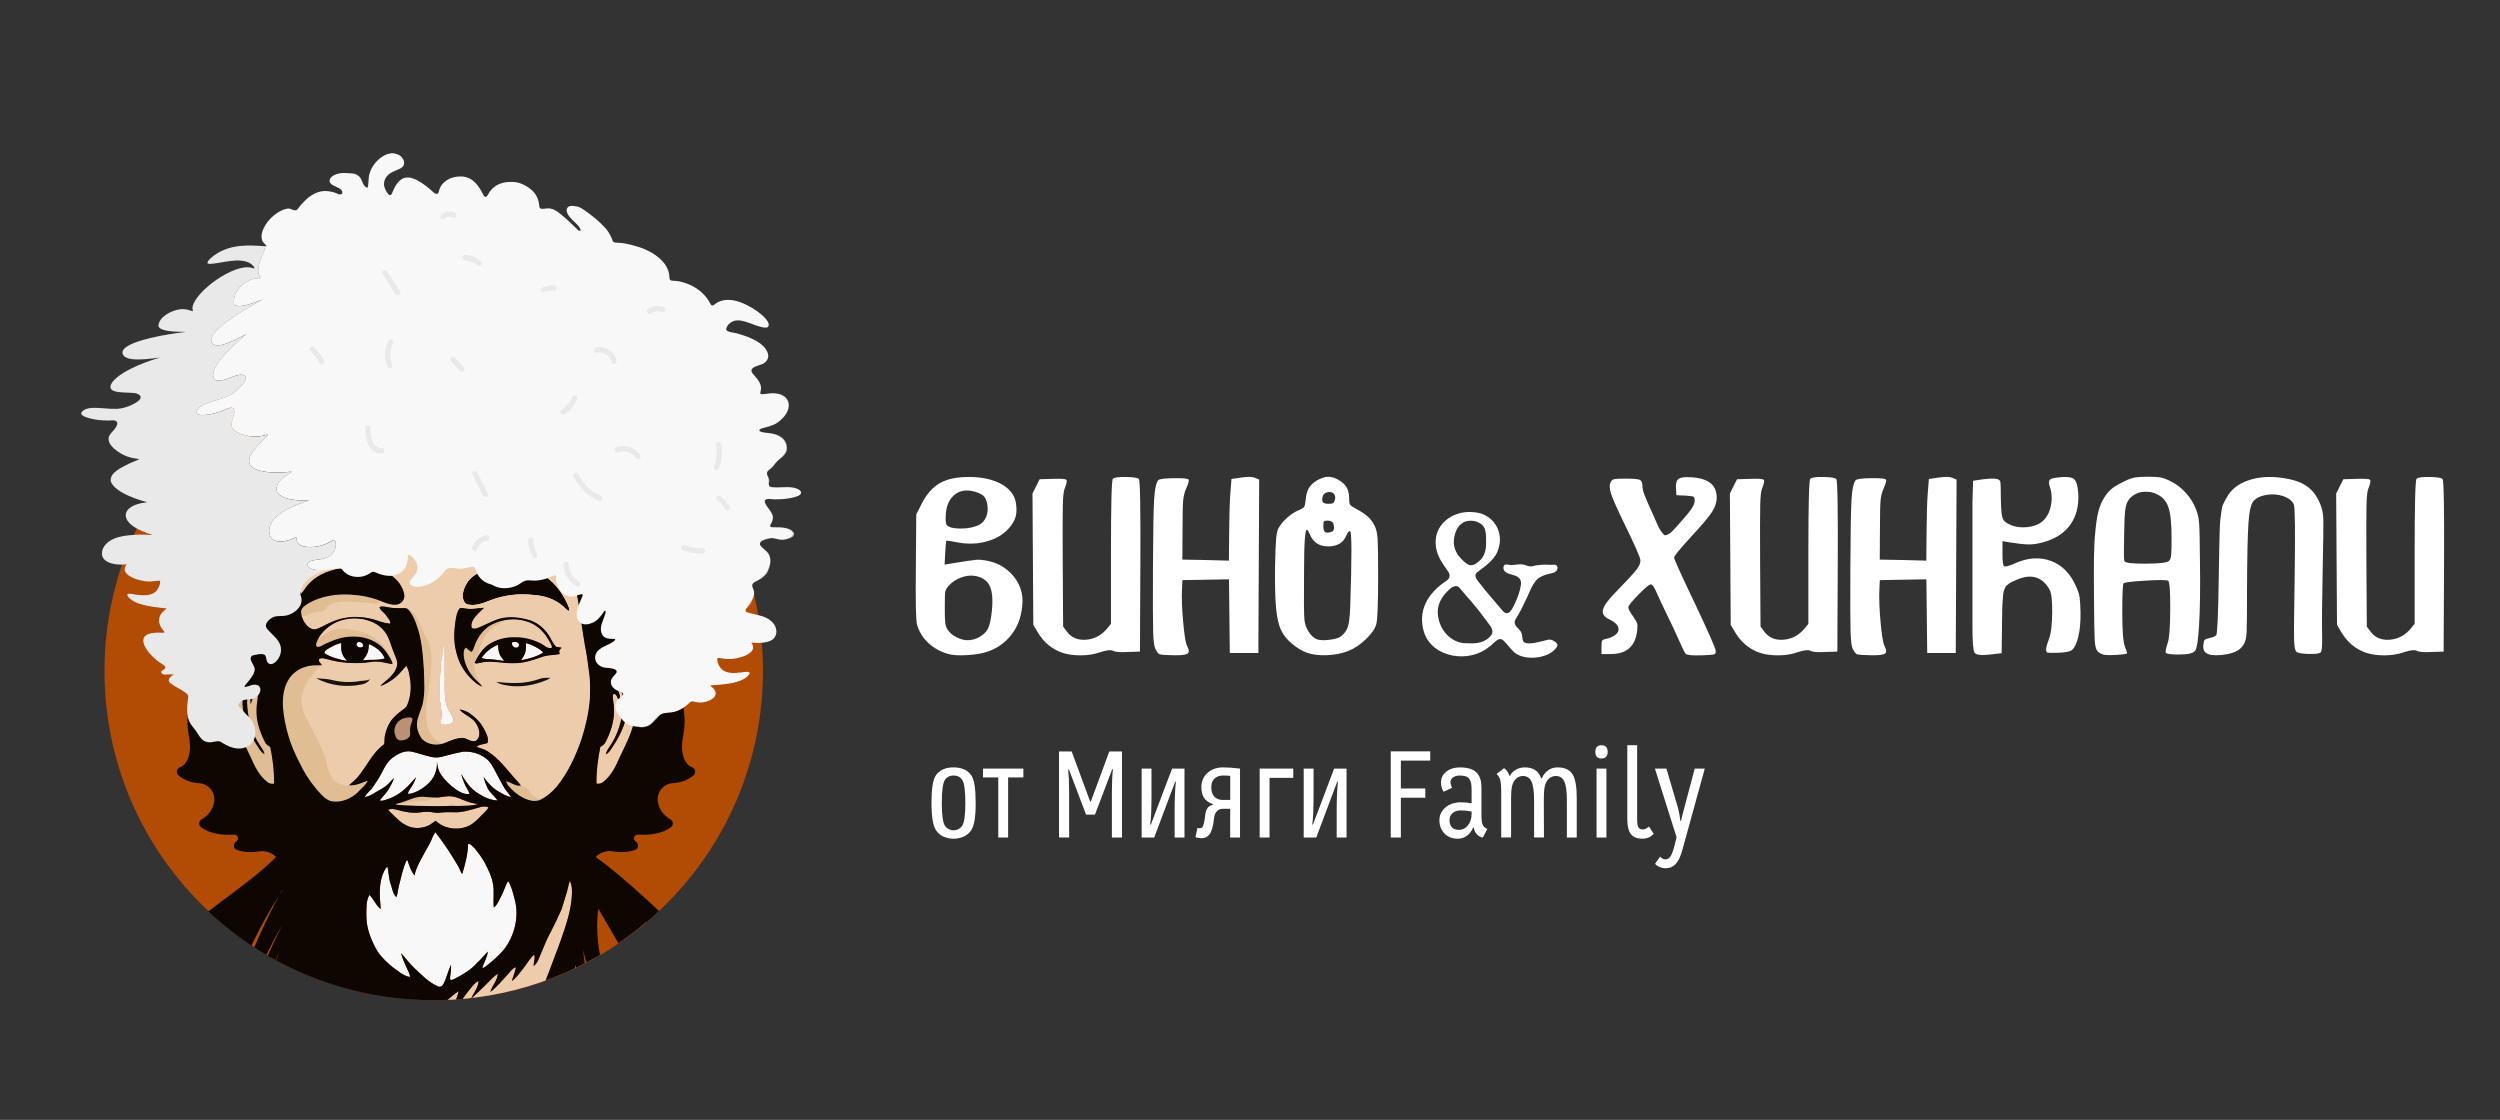 <?xml version="1.0" encoding="UTF-8"?> <svg xmlns="http://www.w3.org/2000/svg" xmlns:xlink="http://www.w3.org/1999/xlink" id="_Слой_1" data-name="Слой 1" viewBox="0 0 1086.21 486.56"><rect x="0" y="0" width="1086.21" height="486.56" fill="#333333" stroke="none"/><defs><clipPath id="clippath"><path d="M331.51,290.65c0-42.78-18.78-81.16-48.54-107.38-.17-.6-.32-1.21-.45-1.88-1.44-7.37-2.85-13.55-7.14-17.94-4.29-4.39-9.95-10.31-13.16-18.01-3.21-7.7-10.44-17.95-18.47-22.7-8.02-4.75-11.4-4.88-14.41-5.44-3.01-.56-12.76-2.43-18.46-5.15-5.7-2.72-11.1-1.87-15.3-.72-1.68.46-3.23.55-4.47.49-2.05-.09-4.11-.09-6.16,0-1.25.05-2.79-.04-4.47-.49-4.2-1.15-9.09.34-14.79,3.05-5.7,2.72-14.93,2.26-17.94,2.82-3.01.56-6.39.69-14.41,5.44-8.02,4.75-15.26,15-18.47,22.7-3.21,7.69-8.87,13.62-13.16,18.01-4.29,4.39-5.7,10.58-7.14,17.94-.12.6-.26,1.16-.4,1.7-29.88,26.22-48.74,64.68-48.74,107.55,0,32.5,10.84,62.46,29.1,86.47-.17.18-.35.36-.52.55,7.01,9.27,15.11,17.67,24.13,24.99.75.61,1.5,1.21,2.26,1.8,1.16.91,2.34,1.79,3.53,2.66.63.46,1.26.92,1.9,1.37.7.49,1.4.98,2.11,1.46.49.33.98.65,1.47.97.68.45,1.36.9,2.04,1.33.42.27.85.53,1.27.79.66.41,1.33.82,2,1.23,3.43,2.06,6.96,3.98,10.57,5.75,10.38,5.09,21.46,8.96,33.06,11.42,4.98,1.06,10.06,1.87,15.22,2.39,1.94.2,3.89.34,5.85.46,2.91.18,5.84.28,8.79.28,2.42,0,4.82-.06,7.21-.18,2.4-.12,4.78-.3,7.15-.53,7.29-.73,14.42-2,21.35-3.78,7.42-1.91,14.61-4.4,21.51-7.42,13-5.68,24.99-13.23,35.63-22.32.03.05.06.1.09.15.08-.07.16-.14.24-.21,7.23-6.28,14.08-13.26,19.93-20.86-.12-.13-.25-.27-.38-.4,19.15-24.33,30.57-55.03,30.57-88.39Z" style="clip-rule: evenodd; fill: none;"></path></clipPath></defs><g><path d="M188.44,148.47c79,0,143.05,64.04,143.05,143.05s-64.04,143.05-143.05,143.05S45.4,370.52,45.4,291.52s64.04-143.05,143.05-143.05h0Z" style="fill: #b24b04; fill-rule: evenodd;"></path><g style="clip-path: url(#clippath);"><g><path d="M122.69,386.91c.26-.38.52-.76.77-1.14-.26.37-.52.75-.77,1.13l-.13-.15s-.33.58-.93,1.67c-.08.15-.17.32-.27.49.09-.14.18-.28.27-.42.35-.54.7-1.06,1.06-1.58Z" style="fill: none;"></path><path d="M99.03,434.78c.75.61,1.5,1.21,2.26,1.8,6.88-22.49,16.69-41.46,20.07-47.68-8.81,13.6-16.99,31.47-22.34,45.87Z" style="fill: none;"></path><path d="M266.56,434.83c-9.46-8.32-12.32-16.97-13.15-22.26.64,12.66,7.5,26,7.5,26-6.76-6.4-9.64-14.2-10.87-19.43-1.27,7.14-1.36,16.72-1.17,26.17.07,3.43-.87,6.69-2.55,9.49,13.04-5.7,25.06-13.27,35.72-22.4-7.32-12.31-15.75-26.73-22.02-37.5-2.88,18.57,6.53,39.93,6.53,39.93Z" style="fill: none;"></path><path d="M122.81,420.01c-.19.39-.37.78-.56,1.16-3.82,7.99-7.19,16.15-9.91,23.21.42.27.85.53,1.27.79,2.53-8.48,5.57-16.6,8.64-23.87.19-.44.37-.87.56-1.31Z" style="fill: none;"></path><path d="M122.09,412.38c-.16.35-.33.71-.49,1.07.16-.31.33-.62.49-.93v-.13Z" style="fill: none;"></path><path d="M122.63,440.86l-.21-11.04c-2.57,5.82-4.86,11.51-6.8,16.58,3.43,2.06,6.96,3.98,10.57,5.75-2-2.99-3.26-6.46-3.52-10.19-.02-.37-.04-.73-.05-1.11Z" style="fill: none;"></path><path d="M108.84,442.08c.49.33.98.65,1.47.97,3.3-10.84,7.4-21.04,11.29-29.61-4.95,9.51-9.33,19.84-12.76,28.64Z" style="fill: none;"></path><path d="M122.51,402.18c-.2.33-.39.66-.59,1-5.61,9.61-11.97,23.84-17.09,36.06.63.46,1.26.92,1.9,1.37,4.52-14.44,10.4-27.64,15.19-37.26.2-.4.39-.79.59-1.18Z" style="fill: none;"></path><path d="M203.26,262.63c3.29.77,6.56-.55,9.58-1.73,6.08-2.36,12.73-3.19,19.2-2.36,4.6.27,9.2,1.82,12.66,4.93.85.71,1.54,1.7,2.65,2.04.19-1.02-.35-1.96-.71-2.88-2.49-5.61-6.52-10.74-12.04-13.59-6.61-3.6-14.5-3.4-21.68-1.93-3.27.78-6.55,2.16-8.88,4.64-1.68,1.94-2.83,4.41-3.05,6.98.09,1.5.56,3.5,2.26,3.89Z" style="fill: #0d0601;"></path><path d="M207.35,445.39c-2.61,4.01-4.81,8.27-7.16,12.44-1.43,2.49-2.59,6.02-3.88,8.71,2.4-.12,4.78-.3,7.15-.53,1.83-8.05,4.91-17.3,7.16-25.1-1.34,1.3-2.28,2.92-3.27,4.49Z" style="fill: #0d0601;"></path><path d="M163.96,166.55c6.27-1.11,12.6-1.84,18.97-2.01,4.62-.39,9.24.05,13.85.18,7.13.54,14.24,1.42,21.21,3.03,6.78,1.41,13.43,3.43,19.79,6.19,5.03,2.09,9.87,4.59,14.71,7.07.57.29,1.25.61,1.85.2-.61-2.49-2.17-4.59-3.54-6.71-4.01-5.93-9.76-10.63-16.25-13.6-1.85-.81-3.85-1.19-5.79-1.69-2.55-.56-5.18-1.27-7.8-.72-1.94.25-4.25.86-5.9-.54-1.41-1.22-3.18-1.86-4.85-2.63-2.4-1.1-5.07-1.26-7.66-1.59-2.79-.22-5.65-.37-8.38.36-1.87.38-3.66,1.1-5.56,1.31-1.91-.22-3.73-.94-5.62-1.29-6.2-1.4-12.89-.75-18.59,2.12-1.47.62-2.73,1.68-4.26,2.15-2.36.21-4.75-.02-7.09.45-3.95.73-7.9,1.83-11.39,3.85-6.34,3.44-11.56,8.7-15.58,14.65-.91,1.34-1.96,2.62-2.54,4.15,3.4-1.5,6.62-3.39,10.05-4.84,9.7-4.51,19.89-7.98,30.38-10.11Z" style="fill: #f9f8f8;"></path><path d="M252.17,235.5c.03-7.38-.61-22.68-1.5-22.39.04-6.85-.02-13.7-.12-20.55-.35-3.11-1.55-6.38-4.23-8.22-2.98-2.05-6.08-3.92-9.26-5.65-1.63-.78-3.2-1.82-5.02-2.08.55,1.14,1.46,2.05,2.19,3.06,1.66,2.28,3,4.79,3.94,7.45,2.5,7.22,2.85,15.31.31,22.57-1.3,3.64-3.86,6.94-7.38,8.65-1.11.57-2.38.69-3.49,1.26,1.97,2.7,3.89,5.77,3.63,9.26.2,3.5-1.89,6.59-4.29,8.93.34.46.91.6,1.42.78,6.3,1.92,12.41,4.52,18.05,7.93.89.42,1.77,1.24,2.82,1.05.44-.43.79-.97,1.04-1.54,1.99-2.48,1.81-6.93,1.89-10.51Z" style="fill: #f9f8f8;"></path><path d="M117.26,196.9c-.59.02-.92.57-1.29.96-3.97,4.97-7.94,9.98-11.26,15.42-2.62,4.57-5.2,9.26-6.54,14.4-1.39,5.11-1.68,10.49-1.01,15.74.4,3.32,1.16,6.67.68,10.02-.38,3.72-2.12,7.22-1.97,11,.06,2.74-.34,5.64.89,8.2.33.98,1.44,1.8,2.49,1.44.97-.57,1.65-1.5,2.42-2.31,4.24-4.64,8.46-9.35,13.32-13.36.45-.44,1.21-.92.92-1.67-.4-1.51-1.3-2.86-1.5-4.42-.33-2.6.17-5.21.66-7.76,1.54-7.38,2.66-14.9,2.6-22.46.02-5.57.11-11.15-.18-16.72-.22-2.82-.22-5.65-.23-8.48Z" style="fill: #f9f8f8;"></path><path d="M154.96,279.54c-.42,1.53,1.48,2.25,2.61,1.5,1-1.52-1.78-3.01-2.61-1.5Z" style="fill: #f9f8f8;"></path><path d="M222.47,279.11c-.31,1.19.74,2.51,2,2.27.92-.04,1.4-1.29.75-1.95-.7-.78-1.86-.59-2.75-.33Z" style="fill: #f9f8f8;"></path><path d="M148.27,279.41c-1.99.2-3.66,1.41-5.41,2.26-.79.52-2.04,1.07-1.84,2.22,2.95,1.8,6.39,2.71,9.77,3.3-.84-1.05-1.76-2.08-2.17-3.38-.53-1.41-.31-2.93-.35-4.4Z" style="fill: #f9f8f8;"></path><path d="M233.66,281.64c-1.62-.93-3.31-1.81-5.15-2.21-.02,1.34.1,2.71-.3,4.01-.33,1.29-1.16,2.34-1.85,3.45,3.32-.64,6.68-1.54,9.61-3.3-.51-.91-1.45-1.43-2.31-1.96Z" style="fill: #f9f8f8;"></path><path d="M160.29,279.84c-.16,1.24-.13,2.53-.57,3.72-.46,1.27-1.39,2.27-2.1,3.4,3.17-.55,6.47.13,9.56-.89-1.2-2.99-3.99-5.03-6.89-6.23Z" style="fill: #f9f8f8;"></path><path d="M216.4,280.09c-2.87,1.14-5.37,3.19-7.15,5.71,1.06.65,2.35.53,3.54.64,2.11.11,4.19.48,6.29.74-.8-.96-1.65-1.92-2.06-3.12-.52-1.26-.48-2.64-.62-3.96Z" style="fill: #f9f8f8;"></path><path d="M194.88,308.32c-1.45-2.63-1.62-5.72-1.62-8.66.04-5.46-.06-10.91.01-16.37,0-.85.02-1.75-.42-2.52-.11.07-.35.22-.46.3-.48,1.57-.03,3.27-.47,4.87-.5,1.8-.5,3.68-.57,5.54-.37,3.67-.24,7.35-.29,11.03-.07,2.28.51,4.5.73,6.75.2,1.75-.32,3.48-.27,5.23,1.24.78,2.82.49,4.13.06.8-.27,1.68-1.07,1.42-2-.43-1.54-1.48-2.81-2.2-4.22Z" style="fill: #f9f8f8;"></path><path d="M221.42,383.9c-.25-.31-.29-1-.78-.96-1.16,2.11-1.8,4.48-2.97,6.59-.93,1.64-1.54,3.61-3.11,4.77-.41-3.49.32-7.04-.42-10.51-.55-3.22-2.1-6.13-3.55-9.02-1.24-2.23-2.8-4.28-4.42-6.25-.82-.75-1.59-1.85-2.77-1.96-.12,4.47-1.26,8.82-2.55,13.07-.45-.21-.57-.72-.76-1.12-.82-2.12-2.15-3.99-3.3-5.93-2.27-3.82-4.9-7.41-7.58-10.94-1.26,1.34-1.58,3.24-2.48,4.8-1.36,2.43-2.74,4.85-4.03,7.32-1.08,2.11-2.22,4.25-2.54,6.63-1.63-1.85-2.31-4.32-3.11-6.6-.1,0-.3.02-.4.02-1.68,3.63-2.43,7.57-3.41,11.42-.39,1.5-.41,3.1-.99,4.55-1.62-1.36-1.74-3.66-2.45-5.52-.94-2.53-.87-5.26-1.48-7.86-1.17,1.22-1.78,2.85-2.36,4.41-1.41,4.6-.92,9.47-.52,14.18-2.16-1.62-3.03-4.35-4.93-6.2-1.57,2.73-1.27,6.02-1.33,9.05-.02,5.58,2.13,10.89,4.91,15.63,2.57,3.66,6.07,6.56,9.72,9.1,1.35.83,2.75,1.79,4.4,1.86-.2-1.35-.85-2.56-1.43-3.78-1.03-2.12-1.89-4.31-2.61-6.54,1.99,2.02,3.62,4.38,5.7,6.33,3.19,2.99,6.28,6.32,10.35,8.1.99.47,2.02-.1,2.46-1.02,1.39-2.67,1.98-5.67,3.3-8.37.05,1.53-.04,3.06-.3,4.57-.06.63-.26,1.31-.01,1.94.53.35,1.13-.06,1.63-.26,3.65-1.86,7.3-3.95,10.03-7.08,1.7-1.47,3.05-3.28,4.65-4.85-.35,2.56-1.74,4.78-2.49,7.21,1.17-.28,2.03-1.16,2.94-1.88,2.34-1.9,4.6-3.94,6.55-6.24,4.64-6.08,6.67-14.27,4.69-21.73-.69-2.33-1.13-4.75-2.24-6.92Z" style="fill: #f9f8f8;"></path><path d="M224.54,297.41c-3.02.05-5.95-.81-8.93-1.17.79.53,1.67.94,2.61,1.16,5.68,1.43,11.73.81,17.2-1.14,1.3-.49,2.68-.89,3.76-1.8-1.47.12-2.88.56-4.26,1.04-3.33,1.17-6.84,1.92-10.38,1.91Z" style="fill: #18120f;"></path><path d="M160.83,295.06c-1.34.77-2.71,1.56-4.26,1.8-4.18.76-8.54.56-12.66-.51-2.19-.52-4.29-1.42-6.54-1.7,6.07,3.29,13.35,4.14,20.07,2.64,1.4-.24,2.57-1.09,3.39-2.23Z" style="fill: #18120f;"></path><path d="M254.07,280.17c-.69-4.23-1.33-8.46-1.92-12.7-.69-4.21-1.1-8.5-2.37-12.58-.29-1.04-1.25-1.64-2.06-2.24-3.54-2.43-7.36-4.41-11.28-6.17-5.34-2.43-11.12-3.66-16.83-4.88-4.98-.81-9.96-1.71-15-2.11-3.53-.55-7.1-.64-10.67-.82-6.68-.06-13.38-.17-20.04.43-4.91.66-9.85,1.06-14.72,1.95-8.32,1.29-16.65,3.44-24.01,7.65-1.67.92-2.27,2.83-3.02,4.45-.65,1.59-1.6,3.14-1.6,4.91,1.38-.93,1.96-2.59,3.1-3.77,4.16-4.94,10.67-7.07,16.89-7.73,4.92-.26,9.93-.21,14.72,1.05,4.83,1.54,9.28,5.39,10.35,10.51.54,2.14-1.2,4.39-3.35,4.59-2.34.23-4.58-.69-6.72-1.53-4.2-1.71-8.71-2.57-13.22-2.84-6.26-.36-12.79.63-18.28,3.77-1.36.89-3.19,1.89-3.21,3.74.09,2.41,1.26,4.75,3.03,6.38.99.94,2.47,1.52,3.81,1,2.68-1,5.08-2.59,7.78-3.55,5.25-2.05,11.15-2.06,16.56-.67,2.47.78,4.92,1.73,7.53,1.93.16-1.49-1.18-2.52-1.91-3.68-.79-1.29-2.47-1.95-2.77-3.51,1.36-.62,2.84,0,4.23.16,2.32.47,4.69.25,7.03.33.82-.01,1.41.64,1.87,1.24,1.27,1.71,2.19,3.65,2.89,5.66,2.43,6.3,2.82,13.1,3.32,19.77.1,4.96.59,10-.52,14.89-.63,2.87-2.26,5.46-2.47,8.43-.2,2.34.69,4.65,1.94,6.59,2.52,2.91,6.99,3.38,10.41,1.91,2.39-1.05,4.87-2.11,7.52-2.12,1.92.14,3.54,1.88,5.55,1.35,1.29-.74,1.78-2.39,1.63-3.8-.27-2.33-1.51-4.54-3.39-5.94-1.68-1.39-3.87-2.17-5.18-3.98,1.63.26,3.22.83,4.56,1.79,2.47,1.77,4.72,3.97,6.08,6.72.99,1.86,2.17,3.93,1.5,6.11-1.55.65-3.45.47-4.75,1.65,1.73.63,3.58,1.01,5.11,2.11,4.31,2.84,7.55,6.96,10.85,10.85,1.08,1.32,2.4,2.43,3.33,3.87-2.39.42-4.22-1.43-6.43-1.85.17.6.41,1.2.8,1.69,2.59,3.13,5.97,5.78,10,6.7,1.5.28,3.12.2,4.48-.55,2.61-1.4,4.88-3.4,6.79-5.65,4.84-6,8.11-13.1,10.62-20.35,1.84-5.64,3.15-11.48,3.67-17.39.11-4.02.28-8.07-.39-12.05-.44-3.92-1.01-7.83-1.82-11.7ZM204.05,251.76c2.34-2.49,5.61-3.86,8.88-4.64,7.17-1.48,15.07-1.68,21.68,1.93,5.52,2.85,9.56,7.98,12.04,13.59.37.91.9,1.85.71,2.88-1.11-.33-1.79-1.33-2.65-2.04-3.46-3.11-8.07-4.66-12.66-4.93-6.47-.83-13.12,0-19.2,2.36-3.03,1.17-6.29,2.5-9.58,1.73-1.7-.39-2.17-2.39-2.26-3.89.22-2.56,1.36-5.04,3.05-6.98ZM195.66,314.54c-1.31.43-2.89.72-4.13-.06-.05-1.75.47-3.48.27-5.23-.21-2.26-.8-4.47-.73-6.75.05-3.68-.08-7.36.29-11.03.07-1.86.07-3.73.57-5.54.43-1.59-.01-3.3.47-4.87.11-.07.35-.22.46-.3.44.76.41,1.66.42,2.52-.07,5.46.02,10.91-.01,16.37,0,2.94.16,6.03,1.62,8.66.72,1.41,1.76,2.68,2.2,4.22.27.93-.61,1.73-1.42,2ZM235.42,296.25c-5.48,1.95-11.53,2.57-17.2,1.14-.94-.22-1.81-.63-2.61-1.16,2.98.36,5.91,1.22,8.93,1.17,3.54,0,7.05-.74,10.38-1.91,1.38-.48,2.8-.92,4.26-1.04-1.08.91-2.47,1.31-3.76,1.8ZM242.87,283.73c.02.13.07.39.1.52-2.44.49-5.01.3-7.37,1.18-4.02,1.41-8.15,2.86-12.48,2.72-4.84.24-9.7-1.41-14.49-.14-.76.03-1.84.66-2.4-.08,1.42-2.93,3.24-5.83,5.91-7.79,3.43-2.26,7.58-3.41,11.69-3.22,3.89-.11,7.73.95,11.2,2.66,1.51.79,2.9,2.48,4.79,1.89.04-1.4-1.01-2.48-1.6-3.66-2.05-3.71-5.48-6.73-9.6-7.87-4.72-1.48-9.97-.94-14.41,1.19-3.7,1.74-6.36,5.19-7.8,8.95-.44,1.07-.67,2.28-1.45,3.17-1.01-.35-1.68-1.24-2.5-1.86-1.22.93-.96,2.66-.9,4.01.44,3.12,1.86,6.07,3.86,8.49,1.27,1.57,2.9,2.82,4.18,4.38-1.81-.43-3.18-1.77-4.5-3-3.48-3.26-5.93-7.61-6.93-12.27-1.1-4.2-.91-8.61-.3-12.87.33-2.03.59-4.26,1.95-5.89,1.14-.18,2.27.14,3.4.27,2.38.35,4.72-.45,7.11-.41-1.68,1.74-3.66,3.28-4.86,5.42-.54,1.01-.9,2.27-.4,3.38,1.38.62,2.82-.19,4.08-.73,3.21-1.35,6.26-3.2,9.75-3.76,4.08-.62,8.26.06,12.16,1.33,2.96,1.28,5.58,3.41,7.3,6.16,1.24,1.65,1.8,3.82,3.42,5.17,1.5.69,3.13.03,4.6-.42.7-.26,1.46-.09,2.03.37-2.75.77-5.8.32-8.37,1.67-.02.12-.07.38-.1.5.98.22,1.99.27,2.96.55Z" style="fill: #edccac;"></path><path d="M151.62,341.22c1.41-1.29,2.95-2.46,4.15-3.98,3.75-4.59,6.18-10.39,11.16-13.87.21-1.27,0-2.58.32-3.84.49-2.05,1.15-4.09,2.31-5.86,1.27-2.01,3.15-3.51,4.98-4.97.78-.66,1.84-1.11,2.26-2.1,1.65-3.74,1.98-7.97,1.29-11.97-.33-1.79-.5-3.73-1.59-5.26-1.66,1.75-3.08,3.75-5.02,5.23-1.94,1.46-4.03,2.8-6.35,3.59,1.27-1.57,3.08-2.57,4.44-4.06,1.57-1.58,2.91-3.59,3.04-5.88-.11-1.71-.98-3.25-1.56-4.83-1.13-2.68-1.71-5.61-3.29-8.08-1.38-2.17-3.43-3.9-5.78-4.94-5.11-2.36-11.24-2.21-16.31.18-3.64,1.9-6.92,4.89-8.21,8.88-.23.57-.17,1.29.45,1.59,1.28.17,2.32-.79,3.42-1.28,3.77-1.79,7.84-3.27,12.08-3.16,4.38-.15,8.8,1.3,12.15,4.14,1.73,1.53,2.97,3.51,4.14,5.48.39.72.89,1.48.78,2.34-1.91-.25-3.75-.85-5.67-1.02-1.97-.28-3.94.12-5.89.39-5.54.46-11.17.1-16.52-1.46-1.18-.19-2.63-.89-3.7-.1-.48,1.05.73,1.82,1.19,2.64-2.36.12-4.79-.09-7.07.72-3.28.89-6.14,3.14-7.76,6.12-2,3.62-2.34,7.89-2.05,11.94.73,7.99,3.11,15.81,6.81,22.92,2.18,4.68,4.97,9.07,8.39,12.95,1.59,1.84,3.33,3.8,5.76,4.48,4.24.76,8.57-1.08,11.61-3.99,1.54-1.53,3.27-2.98,4.25-4.95-2.66.94-5.27,2.33-8.19,2.02ZM137.37,294.65c2.25.28,4.35,1.18,6.54,1.7,4.12,1.07,8.47,1.27,12.66.51,1.55-.24,2.92-1.03,4.26-1.8-.81,1.14-1.99,1.99-3.39,2.23-6.72,1.5-14,.65-20.07-2.64Z" style="fill: #edccac;"></path><path d="M275.05,292.9c-.75-1.23-1.95-2.58-3.55-2.33-1.32.09-3.11.62-3.43,2.07,1.14.46,2.32,1.02,2.91,2.18,1.93,3.53,1.99,7.69,1.84,11.61-.32,6.28-2.84,12.24-6.27,17.45-.94,1.4-1.73,3.04-3.28,3.87.13-1.29.92-2.33,1.62-3.37,3.53-5.06,5.36-11.16,5.85-17.28.31-2.52-.07-5.11-1-7.47-.27-.63-.6-1.49-1.44-1.39-.02,1.39.68,2.63.96,3.96.3,1.26.19,2.58.02,3.85-.43-1.11-.66-2.29-1.19-3.36-.31-.58-.73-1.29-1.49-1.22-.46.46-.38,1.14-.36,1.74.11,1.54.48,3.05.5,4.6.3,5.14-1.38,10.18-3.71,14.7-.41,1-1.4,1.47-2.24,2.05-1.05,5.23-1.78,10.59-1.65,15.93,1.04.15,2.14-.04,2.95-.75,3.6-2.8,5.59-7.07,7.35-11.16,1.66-3.48,3.49-6.9,4.74-10.56,2.4-6.47,3.12-13.53,2.36-20.38-.31-1.63-.74-3.27-1.51-4.74Z" style="fill: #edccac;"></path><path d="M167.77,341.42c1.28-.97,2.19-2.31,3.4-3.35-.5,1.72-1.43,3.28-2.31,4.83-1.06,1.81-2.68,3.19-3.89,4.89.48.13,1,.19,1.49.05,3.43-.84,6.65-2.48,9.25-4.88,1.92-1.5,3.35-3.5,5.07-5.22-.54,1.67-1.36,3.24-2.35,4.69-.48.76-1.13,1.49-1.18,2.43.17.02.52.06.7.07,2.93-.52,5.51-2.19,7.77-4.08,2.81-2.45,4.43-6.18,4.11-9.92.26,2.03.66,4.12,1.91,5.81,1.76,2.46,3.97,4.62,6.49,6.33,1.69,1.14,3.69,2.26,5.8,1.85-.43-1.5-1.47-2.72-2.05-4.15-.59-1.47-1.2-2.94-1.56-4.48,1.78,3.05,3.79,6.13,6.82,8.08,2.64,1.8,5.71,3.33,8.95,3.44-1.27-1.97-3.32-3.35-4.38-5.48-.69-1.52-1.28-3.1-1.68-4.72,1.67,2.31,3.57,4.48,6.02,6,1.87,1.1,3.75,2.34,5.93,2.71-1.1-1.74-2.6-3.2-3.55-5.04-1.29-2.49-2.61-4.96-3.96-7.42-.85-1.47-1.69-3.01-3.06-4.07-2.87-2.38-6.72-3.48-10.42-3.18-3.12.6-6.19,1.41-9.25,2.22-1.87.5-3.84.3-5.66-.27-2.58-.61-5.08-1.57-7.69-2.06-2.99-.45-5.83,1.16-8.14,2.89-3.08,2.5-4.21,6.45-6.35,9.65-.79,1.29-1.75,2.47-2.54,3.75-1.15,1.07-2.23,2.23-3.06,3.57,1.79-.26,3.39-1.21,4.89-2.17,1.57-.81,3.1-1.71,4.5-2.77Z" style="fill: #f9f8f8;"></path><path d="M198.93,350.19c2.97-.1,6.02.06,8.89-.86-1.66-.16-3.29-.51-4.85-1.08-2.39-.81-4.64-2.18-7.22-2.28-2.18-.2-4.29.64-6.47.5-1.89.06-3.77-.2-5.65-.3-3.59-.09-6.71,1.95-10.11,2.74-.55.19-1.23.2-1.61.7,5.78.71,11.61.48,17.42.68,3.21.07,6.4-.27,9.61-.1Z" style="fill: #edccac;"></path><path d="M168.67,351.94c1.11,1.27,2.46,2.3,3.63,3.52,1.18,1.23,2.54,2.31,4.08,3.05,2.87,1.61,6.52,1.59,9.5.29,1.28-.52,2.27-1.49,3.44-2.19,4.17,4,11.15,4.55,15.93,1.29,1.65-1.16,3.01-2.68,4.45-4.09.9-.92,1.9-1.79,2.55-2.92-.14-.09-.4-.28-.53-.37-2.06-.41-4.08.52-6.05,1.04-2.55.65-5.12,1.43-7.78,1.35-2.26-.04-4.53-.11-6.77.19-1.79.28-3.53-.39-5.31-.4-1.1-.02-2.2.12-3.28.26-3.31.51-6.64-.21-9.83-1.08-1.31-.3-2.79-.75-4.01.05Z" style="fill: #edccac;"></path><path d="M238.86,421.43c1.61-4.52,3.45-8.95,5.03-13.49,2.07-6.05,4.21-12.2,4.58-18.64.12-2.19.18-4.52-.88-6.52-.59,1.46-.78,3.03-1.21,4.54-.74,2.65-1.68,5.24-2.44,7.89-1.84,4.1-2.8,6.12-4.81,9.99-2.13,3.89-3.54,8.13-5.39,12.16-.42.91-1.05,1.72-1.83,2.36-.12-1.64.82-3.39.2-4.95-2.04,1.78-3.28,4.24-4.98,6.31-1.48,1.81-2.84,3.78-4.71,5.22.42-2.06,1.52-3.93,1.71-6.04-1.66.55-2.55,2.18-3.72,3.35-2.38,2.53-4.55,5.33-7.38,7.37.83-2.74,3.1-4.92,3.29-7.86-1.77,1-3.02,2.64-4.49,4-2.36,2.24-4.6,4.62-7.09,6.72,1.09-2.53,3.09-4.77,3.21-7.63-1.69.79-2.76,2.38-3.93,3.76-4.01,4.92-7.02,10.54-10.37,15.91.96-3.06,2.21-6,3.43-8.96.84-2.07,1.81-4.11,2.21-6.31-3.64,2.44-6.58,5.87-10.47,7.97-3,1.51-6.23-.04-9.06-1.14.89,7.47,4.9,14.25,9.83,19.8-3.39-.74-6.92-1.65-10.38-.83-1.02.2-2.15,1.04-1.83,2.22.49,2.43,2.21,5.6,2.95,7.8,2.91.18,5.84.28,8.79.28,2.42,0,4.82-.06,7.21-.18,1.29-2.69,2.45-6.22,3.88-8.71,2.35-4.17,4.55-8.43,7.16-12.44.99-1.57,1.94-3.18,3.27-4.49-2.25,7.8-5.33,17.05-7.16,25.1,7.29-.73,14.42-2,21.35-3.78.77-3.41,2.03-7.86,2.95-10.95,3.53-10.01,7.2-19.98,11.1-29.85Z" style="fill: #edccac;"></path><path d="M174.59,464.26c-2.79-3.82-6.42-7.15-10.93-8.73-1.5-.45-3.13-.96-4.69-.52-1.02.32-1.01,1.58-.76,2.43.51,1.71,1.51,3.22,2.12,4.88.13.35-.03.74-.36.9-.09.04-.18.09-.27.13l-.46.23c4.98,1.06,10.06,1.87,15.22,2.39.23-.62.33-1.43.12-1.72Z" style="fill: #e1bd94;"></path><path d="M332.42,322.77c0-42.78-18.78-81.16-48.54-107.38-.17-.6-.32-1.21-.45-1.88-1.44-7.37-2.85-13.55-7.14-17.94-4.29-4.39-9.95-10.31-13.16-18.01-3.21-7.7-10.44-17.95-18.47-22.7-8.02-4.75-11.4-4.88-14.41-5.44-3.01-.56-12.76-2.43-18.46-5.15-5.7-2.72-11.1-1.87-15.3-.72-1.68.46-3.23.55-4.47.49-2.05-.09-4.11-.09-6.16,0-1.25.05-2.79-.04-4.47-.49-4.2-1.15-9.09.34-14.79,3.05-5.7,2.72-14.93,2.26-17.94,2.82-3.01.56-6.39.69-14.41,5.44-8.02,4.75-15.26,15-18.47,22.7-3.21,7.69-8.87,13.62-13.16,18.01-4.29,4.39-5.7,10.58-7.14,17.94-.12.6-.26,1.16-.4,1.7-29.88,26.22-48.74,64.68-48.74,107.55,0,32.5,10.84,62.46,29.1,86.47-.17.18-.35.36-.52.55,7.01,9.27,15.11,17.67,24.13,24.99.75.61,1.5,1.21,2.26,1.8,1.16.91,2.34,1.79,3.53,2.66.63.46,1.26.92,1.9,1.37.7.49,1.4.98,2.11,1.46.49.33.98.65,1.47.97.68.45,1.36.9,2.04,1.33.42.27.85.53,1.27.79.66.41,1.33.82,2,1.23,3.43,2.06,6.96,3.98,10.57,5.75,10.38,5.09,21.46,8.96,33.06,11.42,4.98,1.06,10.06,1.87,15.22,2.39,1.94.2,3.89.34,5.85.46,2.91.18,5.84.28,8.79.28,2.42,0,4.82-.06,7.21-.18,2.4-.12,4.78-.3,7.15-.53,7.29-.73,14.42-2,21.35-3.78,7.42-1.91,14.61-4.4,21.51-7.42,13-5.68,24.99-13.23,35.63-22.32.03.05.06.1.09.15.08-.07.16-.14.24-.21,7.23-6.28,14.08-13.26,19.93-20.86-.12-.13-.25-.27-.38-.4,19.15-24.33,30.57-55.03,30.57-88.39Z" style="fill: none; fill-rule: evenodd;"></path><g><path d="M143.92,296.35c-2.19-.52-4.29-1.42-6.54-1.7,6.07,3.29,13.35,4.14,20.07,2.64,1.4-.24,2.57-1.09,3.39-2.23-1.34.77-2.71,1.56-4.26,1.8-4.18.76-8.54.56-12.66-.51Z" style="fill: #edccac;"></path><path d="M168.35,263.8c-.12-.02-.23-.04-.35-.07.12.02.23.04.35.07Z" style="fill: #edccac;"></path><path d="M167.59,263.65c-.07-.01-.14-.03-.22-.04.07.01.14.03.22.04Z" style="fill: #edccac;"></path><path d="M166.02,263.5c-.07,0-.13,0-.2,0,.07,0,.13,0,.2,0Z" style="fill: #edccac;"></path><path d="M165.49,263.56c-.05.01-.11.02-.16.03.05-.01.11-.02.16-.03Z" style="fill: #edccac;"></path><path d="M167.06,263.56c-.07-.01-.14-.02-.22-.03.07,0,.14.02.22.03Z" style="fill: #edccac;"></path><path d="M166.33,263.49c.07,0,.14,0,.21.01-.07,0-.14-.01-.21-.01Z" style="fill: #edccac;"></path><path d="M169.06,263.92c-.17-.02-.34-.05-.51-.08.17.03.34.06.51.08Z" style="fill: #edccac;"></path><path d="M224.54,297.41c-3.02.05-5.95-.81-8.93-1.17.79.53,1.67.94,2.61,1.16,5.68,1.43,11.73.81,17.2-1.14,1.3-.49,2.68-.89,3.76-1.8-1.47.12-2.88.56-4.26,1.04-3.33,1.17-6.84,1.92-10.38,1.91Z" style="fill: #edccac;"></path><path d="M167.37,263.62c-.1-.02-.21-.04-.31-.05.1.02.21.03.31.05Z" style="fill: #edccac;"></path><path d="M168,263.73c-.14-.03-.27-.05-.41-.08.14.03.27.05.41.08Z" style="fill: #edccac;"></path><path d="M168.56,263.84c-.07-.01-.14-.03-.21-.04.07.01.14.03.21.04Z" style="fill: #edccac;"></path><path d="M166.02,263.5c.1,0,.2,0,.31,0-.1,0-.2,0-.31,0Z" style="fill: #edccac;"></path><path d="M165.27,263.61s.04-.02.06-.02c0,0-.02,0-.03,0-.01,0-.02.01-.03.01Z" style="fill: #edccac;"></path><path d="M165.83,263.51c-.11,0-.22.03-.33.05.11-.02.22-.04.33-.05Z" style="fill: #edccac;"></path><path d="M166.85,263.54c-.1-.01-.2-.02-.3-.03.1,0,.2.02.3.03Z" style="fill: #edccac;"></path><path d="M255.89,291.87c-.44-3.92-1.01-7.83-1.82-11.7-.69-4.23-1.33-8.46-1.92-12.7-.69-4.21-1.1-8.5-2.37-12.58-.29-1.04-1.25-1.64-2.06-2.24-3.54-2.43-7.36-4.41-11.28-6.17-5.34-2.43-11.12-3.66-16.83-4.88-4.98-.81-9.96-1.71-15-2.11-3.53-.55-7.1-.64-10.67-.82-6.68-.06-13.38-.17-20.04.43-4.91.66-9.85,1.06-14.72,1.95-8.32,1.29-16.65,3.44-24.01,7.65-1.67.92-2.27,2.83-3.02,4.45-.65,1.59-1.6,3.14-1.6,4.91,1.38-.93,1.96-2.59,3.1-3.77,4.16-4.94,10.67-7.07,16.89-7.73,4.92-.26,9.93-.21,14.72,1.05,4.83,1.54,9.28,5.39,10.35,10.51.54,2.14-1.2,4.39-3.35,4.59-2.34.23-4.58-.69-6.72-1.53-4.2-1.71-8.71-2.57-13.22-2.84-6.26-.36-12.79.63-18.28,3.77-1.36.89-3.19,1.89-3.21,3.74.09,2.41,1.26,4.75,3.03,6.38.99.94,2.47,1.52,3.81,1,2.68-1,5.08-2.59,7.78-3.55,5.25-2.05,11.15-2.06,16.56-.67,1.62.51,3.13,1.16,4.72,1.6,1.67.46,2.97,1.77,3.48,3.42l4.12,13.39c.34,1.1.18,2.27-.37,3.28-.74,1.37-1.01,2.77-2.47,3.88-1.94,1.46-4.03,2.8-6.35,3.59,1.27-1.57,3.08-2.57,4.44-4.06,1.57-1.58,2.91-3.59,3.04-5.88-.11-1.71-.98-3.25-1.56-4.83-1.13-2.68-1.71-5.61-3.29-8.08-1.38-2.17-3.43-3.9-5.78-4.94-5.11-2.36-11.24-2.21-16.31.18-3.64,1.9-6.92,4.89-8.21,8.88-.23.57-.17,1.29.45,1.59,1.28.17,2.32-.79,3.42-1.28,3.77-1.79,7.84-3.27,12.08-3.16,4.38-.15,8.8,1.3,12.15,4.14,1.73,1.53,2.97,3.51,4.14,5.48.39.72.89,1.48.78,2.34-1.91-.25-3.75-.85-5.67-1.02-1.97-.28-3.94.12-5.89.39-5.54.46-11.17.1-16.52-1.46-1.18-.19-2.63-.89-3.7-.1-.48,1.05.73,1.82,1.19,2.64-2.36.12-4.79-.09-7.07.72-3.28.89-6.14,3.14-7.76,6.12-2,3.62-2.34,7.89-2.05,11.94.73,7.99,3.11,15.81,6.81,22.92,2.18,4.68,4.97,9.07,8.39,12.95,1.59,1.84,3.33,3.8,5.76,4.48,4.24.76,8.57-1.08,11.61-3.99,1.54-1.53,3.27-2.98,4.25-4.95-2.66.94-5.27,2.33-8.19,2.02,1.41-1.29,2.95-2.46,4.15-3.98,3.75-4.59,6.18-10.39,11.16-13.87.21-1.27,0-2.58.32-3.84.49-2.05,1.15-4.09,2.31-5.86,1.27-2.01,3.15-3.51,4.98-4.97.78-.66,1.84-1.11,2.26-2.1,1.65-3.74,1.98-7.97,1.29-11.97-.3-1.63-.47-3.37-1.31-4.82-.22-.38-.4-.78,1.52-1.41.65-.21,1.03-.89.87-1.56l-3.05-13c-.4-2.36-.98-3.05-1.83-3.88l-1.23-1.09c-.5-.44-1.03-.84-1.59-1.2l-.85-.54c-.51-.32-1.05-.61-1.61-.85-2.4-1.03-3.59-1.11-4.03-2.07-.11-.24.04-.52.29-.61.01,0,.02-.01.03-.01.01,0,.02,0,.03,0,.05-.01.11-.02.16-.03.11-.02.22-.04.33-.05.07,0,.13,0,.2,0,.1,0,.2,0,.31,0,.07,0,.14,0,.21.01.1,0,.2.02.3.03.07,0,.14.02.22.03.1.02.21.03.31.05.07.01.14.03.22.04.14.03.27.05.41.08.12.02.23.04.35.07.07.01.14.03.21.04.17.03.34.06.51.08,2.32.47,4.69.25,7.03.33.82-.01,1.41.64,1.87,1.24,1.27,1.71,2.19,3.65,2.89,5.66,2.43,6.3,2.82,13.1,3.32,19.77.1,4.96.59,10-.52,14.89-.63,2.87-2.26,5.46-2.47,8.43-.2,2.34.69,4.65,1.94,6.59,2.52,2.91,6.99,3.38,10.41,1.91,2.39-1.05,4.87-2.11,7.52-2.12,1.92.14,3.54,1.88,5.55,1.35,1.29-.74,1.78-2.39,1.63-3.8-.27-2.33-1.51-4.54-3.39-5.94-1.68-1.39-3.87-2.17-5.18-3.98,1.63.26,3.22.83,4.56,1.79,2.47,1.77,4.72,3.97,6.08,6.72.99,1.86,2.17,3.93,1.5,6.11-1.55.65-3.45.47-4.75,1.65,1.73.63,3.58,1.01,5.11,2.11,4.31,2.84,7.55,6.96,10.85,10.85,1.08,1.32,2.4,2.43,3.33,3.87-2.39.42-4.22-1.43-6.43-1.85.17.6.41,1.2.8,1.69,2.59,3.13,5.97,5.78,10,6.7,1.5.28,3.12.2,4.48-.55,2.61-1.4,4.88-3.4,6.79-5.65,4.84-6,8.11-13.1,10.62-20.35,1.84-5.64,3.15-11.48,3.67-17.39.11-4.02.28-8.07-.39-12.05ZM204.04,251.76c2.34-2.49,5.61-3.86,8.88-4.64,7.17-1.48,15.07-1.68,21.68,1.93,5.52,2.85,9.56,7.98,12.04,13.59.37.91.9,1.85.71,2.88-1.11-.33-1.79-1.33-2.65-2.04-3.46-3.11-8.07-4.66-12.66-4.93-6.47-.83-13.12,0-19.2,2.36-3.03,1.17-6.29,2.5-9.58,1.73-1.7-.39-2.17-2.39-2.26-3.89.22-2.56,1.36-5.04,3.05-6.98ZM195.66,314.54c-1.31.43-2.89.72-4.13-.06-.05-1.75.47-3.48.27-5.23-.21-2.26-.8-4.47-.73-6.75.05-3.68-.08-7.36.29-11.03.07-1.86.07-3.73.57-5.54.43-1.59-.01-3.3.47-4.87.11-.07.35-.22.46-.3.44.76.41,1.66.42,2.52-.07,5.46.02,10.91-.01,16.37,0,2.94.16,6.03,1.62,8.66.72,1.41,1.76,2.68,2.2,4.22.27.93-.61,1.73-1.42,2ZM242.87,283.73c.02.13.07.39.1.52-2.44.49-5.01.3-7.37,1.18-4.02,1.41-8.15,2.86-12.48,2.72-4.84.24-9.7-1.41-14.49-.14-.76.03-1.84.66-2.4-.08,1.42-2.93,3.24-5.83,5.91-7.79,3.43-2.26,7.58-3.41,11.69-3.22,3.89-.11,7.73.95,11.2,2.66,1.51.79,2.9,2.48,4.79,1.89.04-1.4-1.01-2.48-1.6-3.66-2.05-3.71-5.48-6.73-9.6-7.87-4.72-1.48-9.97-.94-14.41,1.19-3.7,1.74-6.36,5.19-7.8,8.95-.44,1.07-.67,2.28-1.46,3.17-1.01-.35-1.68-1.24-2.5-1.86-1.22.93-.96,2.66-.9,4.01.44,3.12,1.86,6.07,3.86,8.49,1.27,1.57,2.9,2.82,4.18,4.38-1.81-.43-3.18-1.77-4.5-3-3.48-3.26-5.93-7.61-6.93-12.27-1.1-4.21-.91-8.61-.3-12.87.33-2.03.59-4.26,1.95-5.89,1.14-.18,2.27.14,3.4.27,2.38.35,4.72-.45,7.11-.41-1.68,1.74-3.66,3.28-4.86,5.42-.54,1.01-.9,2.27-.4,3.38,1.38.62,2.82-.19,4.08-.73,3.21-1.35,6.26-3.2,9.75-3.76,4.08-.62,8.26.06,12.16,1.33,2.96,1.28,5.58,3.41,7.3,6.16,1.24,1.65,1.8,3.82,3.42,5.17,1.5.69,1.41-.1,2.03.58-3.47.98-1.2-.3-3.77,1.04-.29.12-.47.35-.1.5.98.22,1.99.27,2.96.55ZM157.44,297.29c-6.72,1.5-14,.65-20.07-2.64,2.25.28,4.35,1.18,6.54,1.7,4.12,1.07,8.47,1.27,12.66.51,1.55-.24,2.92-1.03,4.26-1.8-.81,1.14-1.99,1.99-3.39,2.23Z" style="fill: #edccac;"></path></g><path d="M224.54,296.75c-3.02.05-5.95-.13-8.93-.5.79.53,1.67.94,2.61,1.16,5.68,1.43,11.73.81,17.2-1.14,1.3-.49,2.68-.89,3.76-1.8-1.47.12-2.88-.12-4.26.36-3.33,1.17-6.84,1.92-10.38,1.91Z" style="fill: #18120f;"></path><path d="M160.83,295.07c-1.34.77-2.71.57-4.26.81-4.18.76-8.54.56-12.66-.51-2.19-.52-4.29-.43-6.54-.71,6.07,3.29,13.35,4.14,20.07,2.64,1.4-.24,2.57-1.09,3.39-2.23Z" style="fill: #18120f;"></path><path d="M171.91,320.07c.73,1.93,2.01.89,2.12.75.32-.4.49-.78.67-1.25.47-1.19-.32-2.21.39-4.74.12-.42.33-.81.62-1.13.95-1.06,2.18-1.99,1.94-2.01-.13,0-.74.04-2.02.34-.97.25-1.77.77-2.4,1.33-1.47,1.32-2.15,3.33-1.74,5.26.09.44.23.93.43,1.45Z" style="fill: #bc9074; fill-rule: evenodd;"></path><g><path d="M187.67,346.46c-.07.72-2.1,1.47-2.87,1.51-1.42.08-2.85.19-4.25.29-3.22.23-6.16,1.46-9.45,1.47,1.08-.38,1.76-1.85,2.78-2.31,2-.91,3.88-1.76,5.99-1.93.07,0,.14-.01.21-.01.59-.02,1.2-.02,1.81-.02,1.09,0,2.22,0,3.34-.1.2-.02.41-.04.61-.06.09,0,.29-.01.48-.03.28-.02.51.18.52.44l.81.76Z" style="fill: #e1bd94;"></path><path d="M185.78,302.39c3.84-22.39.35-22.6-2.23-28.7-1.43-3.39-3.4-8.45-6.88-9.34.91,1.54-1.51,2.05-.4,3.61,2.38,3.33,5.1,3.52,6.79,12.65,1.69,9.13-.26,15.19-2.42,25.96-2.16,10.77,2.42,15.14,6.23,17.13,2.26,1.18,4.87.81,6.74-.15l.23-.2s-11.66,0-8.06-20.96Z" style="fill: #e1bd94; fill-rule: evenodd;"></path><path d="M164.49,259.66c-2.72-3.31-6-.2-11.85-1.53-5.87-1.34-20.07,2.21-21.87,7.11-1.01,2.75,1.54,2.68,3.08,1.9,1.85-.93,3.99-1.34,6-1.44.53-.03,1.03-.3,1.29-.76.06-.11.14-.23.24-.36,2.38-3.2,5.73-3.65,15.94-2.78,2.99.25,4.68.43,5.95.53,1.42.1,2.18-1.56,1.25-2.63,0,0-.02-.02-.02-.03Z" style="fill: #e1bd94; fill-rule: evenodd;"></path><path d="M138.75,277.25c-.5.37-.95.74-1.36,1.12-1.42,1.86-6.5,11.23,3.14,2.89,3.13-2.22,6.9-3.1,10.89-3.24,3.32-.12,6.13.14,8.82,1.51,1.54.78,3,1.5,4.27,2.63,2.93,2.62,5.47,5.41,5.94,6.4-2.29-9.68-10.31-13.87-16.5-14.85-6.92-1.09-9.22-.9-15.21,3.54Z" style="fill: #e1bd94; fill-rule: evenodd;"></path><path d="M235.44,347.27c-3.67-.87-4.72-2-5.43-3.52-.8-1.31-1.9-1.85-2.86-2.16-2.4-.72-3.65-.99-5.68-2.51-.79-.58-2.43-.56-3.38-.92.88,1.04,1.6,2.3,2.35,3.46,1.36,1.71,3.19,2.96,4.81,4.43,1.97,1.81,4.72,2.33,7.31,2.41.17,0,.82-.3.96-.21l1.92-.98Z" style="fill: #e1bd94;"></path><path d="M130.13,337.11c.68,3.05,1.48,8.74,5.97,12.97l1.95,1.54c5.47,3.34,13.12-.2,15.96-3,2.98-2.93,4.54-3.52,5.79-9.42-10.06,4.27-15.92,1.56-17.44-5.95-2.01-9.92-8.55-18.51-10.62-24.24-3.58-9.9,6.5-18.59,8.11-20-2.73-.27-15.45-4.67-19.6,16.69-.88,4.56-.04,12.5,2.94,17.57,2.99,5.06,6.19,10.56,6.92,13.84Z" style="fill: #e1bd94; fill-rule: evenodd;"></path><path d="M209.58,298.27s-4.45-5.99-3.34-10.34c2.77-4.96,2.23-12.89,10.31-16.71,5.87-2.77.02-1.39-.69-1.2-4.57,1.19-8.47,3.47-10.51,4.13-2.32.75-5.84,3.64-5.39,5.93.45,2.29-.15,8.19,4.07,13.38,3.48,3.85,4.12,3.6,5.56,4.8Z" style="fill: #e1bd94; fill-rule: evenodd;"></path></g><path d="M298.53,298.89c2.21-1.35,3.8-3.06,4.92-4.59,1-1.38-.05-3.31-1.75-3.24-3.08.13-5.5-.85-7.29-2.08-1.88-1.29-2.33-3.88-.85-5.61,4.13-4.89-1.28-21.21-1.61-24.14-.39-3.43-2.43-7.73.2-16.57,2.62-8.84-.03-14.11-1.77-16.57-1.74-2.45-5.5-5.21-6.94-12.57-1.44-7.37-2.85-13.55-7.14-17.95-4.29-4.39-9.96-10.31-13.16-18.01-3.21-7.7-10.44-17.95-18.47-22.7-8.02-4.75-11.4-4.88-14.41-5.43-3.01-.56-12.76-2.43-18.46-5.15-5.69-2.72-11.1-1.87-15.3-.72-1.68.46-3.22.55-4.47.49-2.06-.09-4.11-.09-6.16,0-1.25.06-2.8-.03-4.48-.49-4.2-1.15-9.09.34-14.79,3.05-5.7,2.72-14.93,2.26-17.95,2.82-3.01.55-6.38.69-14.41,5.43-8.02,4.75-15.26,15-18.47,22.7-3.21,7.69-8.87,13.62-13.17,18.01-4.29,4.39-5.7,10.58-7.14,17.95-1.44,7.37-5.21,10.12-6.94,12.57-1.73,2.45-4.38,7.73-1.76,16.57,2.62,8.84.59,13.13.2,16.57-.34,2.93-5.75,19.26-1.61,24.14,1.47,1.73,1.03,4.32-.85,5.61-1.8,1.23-4.22,2.22-7.29,2.08-1.7-.07-2.76,1.85-1.75,3.24,1.11,1.54,2.71,3.24,4.92,4.59,1.82,1.11,2.71,3.28,2.2,5.35-.89,3.54-1.76,9.18-.56,15.26,1.55,7.82-.54,12.62-3.89,13.92-1.46.56-1.74,2.47-.55,3.48,1.84,1.57,4.72,3.17,8.94,3.39,4.11.22,7.14,4.01,6.53,8.07-.41,2.71-1.87,5.56-5.49,7.69-1.28.75-1.34,2.55-.15,3.42,2.32,1.69,6.7,3.64,14.32,3.17,1.61-.1,2.35,2.02,1.01,2.91-.03.02-.06.04-.1.06-1.45.94-1.28,3.13.36,3.69,2.25.77,5.41,1.28,9.45.62,2.78-.45,5.55.49,7.52,2.39,0,0,0,0,0,.01-12.58,12.79-32.28,23.73-45.06,37.46,7.01,9.27,15.12,17.67,24.13,24.98,5.35-14.4,13.53-32.27,22.34-45.87.1-.17.18-.34.27-.49.59-1.09.93-1.67.93-1.67l.13.15h0c-.35.53-.71,1.05-1.06,1.59-.09.14-.18.28-.27.42-3.38,6.22-13.19,25.19-20.07,47.67,1.16.91,2.34,1.79,3.53,2.66,5.12-12.22,11.48-26.45,17.09-36.06.2-.34.4-.68.59-1-.19.39-.39.78-.58,1.18-4.79,9.62-10.67,22.81-15.19,37.26.7.49,1.41.98,2.11,1.46,3.43-8.8,7.82-19.13,12.76-28.64.16-.36.32-.71.49-1.06v.13c-.16.31-.32.62-.49.93-3.89,8.58-8,18.78-11.3,29.62.68.45,1.36.9,2.04,1.33,2.72-7.07,6.1-15.22,9.91-23.22.18-.39.37-.77.55-1.16-.18.43-.37.87-.55,1.31-3.07,7.27-6.11,15.38-8.64,23.86.67.41,1.33.82,2,1.23,1.94-5.08,4.24-10.76,6.8-16.58l.21,11.04c.01.38.03.74.05,1.11.25,3.73,1.52,7.2,3.51,10.19,10.38,5.09,21.46,8.96,33.06,11.42l.45-.24c.09-.04.18-.08.27-.12.34-.16.49-.55.36-.9-.62-1.67-1.61-3.18-2.12-4.89-.26-.85-.26-2.11.76-2.43,1.56-.43,3.19.08,4.69.53,4.52,1.57,8.14,4.91,10.93,8.72.21.29.12,1.1-.12,1.71,1.93.2,3.89.35,5.84.47-.73-2.2-2.45-5.37-2.95-7.8-.32-1.18.81-2.01,1.83-2.21,3.46-.83,7,.08,10.38.82-4.92-5.55-8.94-12.33-9.83-19.8,2.84,1.1,6.06,2.65,9.06,1.14,3.88-2.09,6.82-5.52,10.47-7.97-.41,2.21-1.38,4.25-2.21,6.31-1.22,2.95-2.47,5.9-3.43,8.96,3.35-5.37,6.36-10.99,10.37-15.91,1.17-1.38,2.24-2.98,3.93-3.77-.12,2.86-2.12,5.1-3.21,7.63,2.49-2.11,4.73-4.48,7.09-6.72,1.47-1.37,2.72-3.01,4.49-4.01-.19,2.94-2.46,5.13-3.29,7.87,2.83-2.05,5-4.85,7.38-7.38,1.17-1.18,2.06-2.81,3.72-3.35-.18,2.11-1.29,3.98-1.71,6.04,1.88-1.43,3.23-3.4,4.71-5.22,1.7-2.07,2.95-4.53,4.98-6.31.62,1.56-.32,3.31-.2,4.95.78-.63,1.41-1.44,1.83-2.36,1.85-4.02,3.27-8.26,5.4-12.16,2.01-3.87,2.98-5.89,4.81-9.99.77-2.64,1.71-5.23,2.44-7.89.43-1.5.62-3.08,1.21-4.53,1.06,2,1,4.32.87,6.52-.38,6.44-2.51,12.59-4.58,18.64-1.58,4.53-3.42,8.96-5.03,13.49-3.9,9.88-7.57,19.84-11.1,29.85-.92,3.09-2.19,7.54-2.95,10.95,7.42-1.91,14.61-4.4,21.51-7.42,1.68-2.8,2.62-6.06,2.54-9.49-.2-9.46-.1-19.03,1.17-26.18,1.23,5.23,4.11,13.03,10.87,19.43,0,0-6.86-13.34-7.5-26,.82,5.29,3.69,13.94,13.15,22.26,0,0-9.41-21.36-6.53-39.93,6.28,10.77,14.7,25.42,22.02,37.73.08-.07.16-.13.24-.21,7.23-6.28,14.08-13.26,19.93-20.85-12.01-12.79-32.66-31.71-43.41-39.2,1.93-1.99,4.76-2.92,7.59-2.45,4.08.67,7.25.16,9.51-.61,1.64-.56,1.8-2.75.35-3.69-.03-.02-.06-.04-.09-.06-1.34-.9-.59-3.01,1.01-2.91,7.62.47,12-1.48,14.31-3.17,1.2-.87,1.14-2.67-.14-3.42-3.63-2.13-5.08-4.98-5.49-7.69-.62-4.07,2.42-7.86,6.52-8.08,4.22-.22,7.1-1.82,8.95-3.39,1.18-1.01.9-2.92-.55-3.48-3.36-1.31-5.45-6.11-3.9-13.92,1.21-6.08.34-11.72-.55-15.26-.52-2.07.38-4.23,2.2-5.35ZM155.56,344.15c-3.04,2.91-7.37,4.75-11.61,3.98-2.43-.68-4.17-2.64-5.76-4.47-3.41-3.88-6.2-8.28-8.39-12.95-3.7-7.11-6.08-14.93-6.81-22.92-.29-4.06.05-8.33,2.05-11.95,1.62-2.99,4.48-5.23,7.76-6.12,2.27-.81,4.7-.59,7.07-.71-.45-.82-1.66-1.59-1.19-2.64,1.06-.79,2.52-.1,3.7.1,5.36,1.56,10.99,1.92,16.52,1.46,1.95-.27,3.92-.67,5.89-.39,1.92.17,3.77.77,5.68,1.02.11-.86-.39-1.62-.78-2.34-1.18-1.97-2.41-3.95-4.15-5.48-3.34-2.84-7.77-4.29-12.15-4.14-4.24-.11-8.31,1.37-12.08,3.16-1.1.49-2.13,1.45-3.42,1.28-.62-.29-.68-1.03-.45-1.59,1.29-3.99,4.58-6.99,8.21-8.89,5.08-2.39,11.21-2.53,16.32-.18,2.35,1.04,4.4,2.77,5.79,4.94,1.57,2.48,2.16,5.41,3.29,8.08.58,1.58,1.45,3.12,1.56,4.83-.12,2.29-1.47,4.3-3.04,5.88-1.36,1.49-3.17,2.49-4.44,4.06,2.32-.78,4.4-2.12,6.35-3.59,1.94-1.48,3.36-3.48,5.02-5.23,1.09,1.53,1.26,3.46,1.59,5.26.69,4.01.36,8.24-1.29,11.97-.43.99-1.48,1.45-2.26,2.11-1.84,1.46-3.72,2.96-4.99,4.96-1.17,1.77-1.83,3.81-2.31,5.85-.31,1.26-.11,2.57-.32,3.84-4.97,3.48-7.41,9.28-11.16,13.87-1.19,1.51-2.73,2.68-4.15,3.97,2.91.31,5.53-1.08,8.19-2.02-.97,1.97-2.71,3.42-4.25,4.95ZM148.62,283.8c.41,1.31,1.33,2.34,2.17,3.38-3.38-.59-6.82-1.51-9.77-3.31-.2-1.15,1.05-1.7,1.84-2.22,1.75-.85,3.43-2.06,5.41-2.25.03,1.46-.18,2.99.35,4.39ZM157.57,281.04c-1.13.74-3.03.02-2.61-1.51.83-1.51,3.61-.01,2.61,1.51ZM159.72,283.56c.44-1.19.41-2.48.57-3.73,2.9,1.2,5.69,3.24,6.89,6.23-3.08,1.02-6.39.34-9.56.89.72-1.13,1.65-2.13,2.1-3.4ZM158.37,346.36c.82-1.34,1.91-2.5,3.06-3.57.79-1.29,1.75-2.46,2.54-3.75,2.14-3.19,3.26-7.14,6.34-9.65,2.31-1.73,5.14-3.34,8.14-2.89,2.61.49,5.11,1.45,7.69,2.06,1.82.57,3.79.77,5.66.27,3.06-.81,6.14-1.62,9.25-2.22,3.69-.3,7.55.8,10.42,3.18,1.37,1.06,2.21,2.61,3.06,4.07,1.34,2.46,2.67,4.92,3.96,7.42.95,1.84,2.45,3.3,3.55,5.04-2.18-.36-4.06-1.61-5.93-2.71-2.44-1.52-4.35-3.69-6.01-6,.4,1.62.99,3.19,1.68,4.72,1.06,2.12,3.12,3.5,4.38,5.47-3.24-.11-6.31-1.64-8.95-3.44-3.03-1.95-5.04-5.03-6.82-8.07.37,1.54.97,3.01,1.56,4.48.58,1.43,1.62,2.66,2.05,4.15-2.11.41-4.11-.71-5.8-1.85-2.51-1.7-4.72-3.87-6.48-6.33-1.25-1.7-1.65-3.78-1.91-5.82.32,3.74-1.29,7.47-4.11,9.92-2.25,1.89-4.84,3.55-7.77,4.08-.17-.02-.53-.06-.7-.08.05-.94.7-1.66,1.18-2.43.99-1.45,1.82-3.01,2.35-4.68-1.71,1.71-3.14,3.71-5.06,5.21-2.61,2.4-5.82,4.04-9.25,4.88-.49.14-1,.08-1.48-.05,1.21-1.7,2.84-3.08,3.89-4.89.88-1.55,1.82-3.1,2.31-4.83-1.2,1.04-2.12,2.39-3.4,3.36-1.41,1.06-2.94,1.96-4.5,2.77-1.5.96-3.1,1.91-4.89,2.17ZM172.67,351.89c3.18.87,6.52,1.58,9.83,1.08,1.08-.15,2.18-.29,3.28-.26,1.78.01,3.52.68,5.31.4,2.24-.31,4.52-.23,6.77-.19,2.66.08,5.23-.7,7.78-1.36,1.96-.52,3.98-1.45,6.05-1.04.14.09.4.28.54.38-.65,1.13-1.65,1.99-2.55,2.91-1.44,1.41-2.79,2.92-4.45,4.09-4.77,3.26-11.75,2.71-15.92-1.29-1.17.7-2.16,1.68-3.44,2.19-2.99,1.31-6.63,1.32-9.5-.29-1.54-.75-2.9-1.82-4.08-3.05-1.17-1.22-2.52-2.25-3.63-3.52,1.22-.81,2.7-.35,4.01-.05ZM171.9,349.61c.38-.5,1.06-.5,1.61-.7,3.4-.8,6.53-2.83,10.11-2.74,1.88.11,3.75.36,5.65.3,2.18.15,4.29-.7,6.47-.5,2.58.1,4.84,1.47,7.22,2.27,1.56.57,3.19.92,4.85,1.08-2.87.92-5.92.76-8.89.86-3.2-.17-6.4.16-9.6.1-5.81-.2-11.64.03-17.42-.68ZM218.97,412.55c-1.96,2.3-4.21,4.34-6.55,6.24-.91.73-1.77,1.6-2.94,1.88.75-2.43,2.15-4.64,2.5-7.21-1.61,1.56-2.95,3.37-4.66,4.84-2.72,3.13-6.38,5.22-10.03,7.08-.5.2-1.1.62-1.63.26-.25-.63-.05-1.3.02-1.93.26-1.51.35-3.04.3-4.57-1.32,2.7-1.92,5.71-3.3,8.38-.45.92-1.47,1.5-2.47,1.03-4.07-1.78-7.16-5.12-10.35-8.1-2.07-1.95-3.7-4.31-5.7-6.33.73,2.24,1.59,4.43,2.61,6.54.58,1.22,1.23,2.43,1.43,3.78-1.65-.07-3.05-1.03-4.4-1.86-3.65-2.54-7.15-5.44-9.72-9.1-2.78-4.74-4.94-10.05-4.91-15.63.06-3.03-.24-6.31,1.33-9.05,1.9,1.85,2.76,4.58,4.93,6.2-.41-4.71-.89-9.58.52-14.18.58-1.56,1.19-3.19,2.36-4.41.61,2.59.54,5.33,1.48,7.86.71,1.87.83,4.16,2.45,5.52.57-1.45.59-3.04.99-4.55.98-3.84,1.73-7.79,3.41-11.41.1,0,.3-.02.4-.02.8,2.28,1.48,4.75,3.11,6.59.32-2.38,1.46-4.52,2.54-6.63,1.29-2.47,2.67-4.89,4.03-7.32.9-1.56,1.22-3.46,2.48-4.8,2.69,3.53,5.31,7.12,7.58,10.94,1.15,1.94,2.48,3.81,3.31,5.93.2.4.31.92.76,1.13,1.29-4.26,2.43-8.61,2.55-13.08,1.19.11,1.96,1.21,2.78,1.97,1.62,1.97,3.18,4.02,4.42,6.25,1.46,2.89,3,5.8,3.55,9.02.74,3.46,0,7.01.42,10.51,1.56-1.17,2.17-3.14,3.1-4.77,1.16-2.11,1.81-4.48,2.96-6.59.49-.04.53.65.78.96,1.11,2.17,1.56,4.59,2.24,6.92,1.98,7.46-.04,15.65-4.68,21.73ZM256.28,303.92c-.52,5.91-1.84,11.75-3.68,17.39-2.5,7.25-5.78,14.34-10.61,20.35-1.92,2.25-4.18,4.25-6.8,5.65-1.36.75-2.98.83-4.48.55-4.03-.92-7.41-3.56-10-6.7-.4-.49-.64-1.09-.81-1.69,2.21.42,4.05,2.27,6.43,1.85-.92-1.44-2.25-2.55-3.33-3.87-3.31-3.89-6.54-8.02-10.85-10.85-1.52-1.1-3.37-1.49-5.1-2.11,1.3-1.19,3.2-1,4.75-1.65.67-2.18-.5-4.25-1.5-6.11-1.36-2.75-3.61-4.95-6.08-6.72-1.34-.96-2.94-1.54-4.57-1.79,1.31,1.82,3.5,2.59,5.18,3.98,1.89,1.41,3.13,3.61,3.4,5.94.15,1.41-.34,3.05-1.63,3.8-2.01.53-3.63-1.21-5.55-1.35-2.66.02-5.14,1.07-7.52,2.12-3.42,1.47-7.89,1-10.41-1.91-1.26-1.94-2.14-4.25-1.94-6.59.2-2.96,1.84-5.56,2.47-8.43,1.11-4.89.62-9.93.52-14.89-.49-6.66-.89-13.46-3.32-19.76-.69-2.01-1.62-3.95-2.89-5.66-.46-.59-1.05-1.25-1.87-1.23-2.34-.08-4.71.13-7.03-.33-1.39-.16-2.87-.77-4.22-.16.31,1.57,1.98,2.22,2.77,3.51.73,1.15,2.08,2.19,1.92,3.68-2.61-.2-5.06-1.15-7.53-1.93-5.42-1.39-11.31-1.38-16.56.67-2.69.96-5.1,2.55-7.78,3.55-1.34.51-2.81-.06-3.81-1-1.76-1.62-2.94-3.97-3.03-6.38.02-1.85,1.85-2.85,3.21-3.74,5.5-3.14,12.02-4.13,18.28-3.77,4.52.27,9.02,1.13,13.22,2.84,2.13.83,4.38,1.75,6.72,1.53,2.16-.2,3.89-2.44,3.36-4.59-1.06-5.12-5.51-8.96-10.35-10.51-4.79-1.26-9.81-1.31-14.72-1.05-6.22.66-12.74,2.79-16.89,7.73-1.14,1.18-1.72,2.84-3.1,3.77,0-1.76.96-3.32,1.61-4.91.75-1.62,1.36-3.53,3.02-4.45,7.36-4.2,15.69-6.35,24.01-7.65,4.87-.89,9.82-1.29,14.72-1.94,6.66-.61,13.36-.49,20.04-.44,3.56.18,7.13.27,10.66.82,5.04.4,10.02,1.31,15,2.11,5.71,1.22,11.49,2.44,16.83,4.87,3.91,1.75,7.74,3.74,11.28,6.17.81.6,1.77,1.2,2.06,2.24,1.28,4.09,1.68,8.37,2.37,12.58.59,4.24,1.24,8.47,1.93,12.7.81,3.87,1.38,7.78,1.82,11.7.67,3.98.5,8.03.39,12.05ZM274.2,318.02c-1.24,3.66-3.08,7.08-4.73,10.56-1.76,4.09-3.74,8.35-7.35,11.16-.81.71-1.91.9-2.95.75-.13-5.35.61-10.71,1.65-15.93.84-.58,1.83-1.05,2.24-2.05,2.33-4.52,4.01-9.56,3.71-14.7-.02-1.55-.39-3.06-.5-4.6-.02-.59-.1-1.28.36-1.74.76-.07,1.18.64,1.48,1.22.53,1.07.76,2.26,1.19,3.36.17-1.27.27-2.58-.02-3.85-.29-1.33-.99-2.57-.96-3.96.84-.11,1.17.76,1.43,1.38.94,2.36,1.32,4.95,1,7.47-.48,6.11-2.31,12.21-5.84,17.28-.69,1.03-1.49,2.08-1.62,3.37,1.55-.83,2.34-2.48,3.28-3.87,3.42-5.21,5.94-11.17,6.27-17.45.15-3.92.08-8.08-1.84-11.61-.59-1.16-1.78-1.73-2.91-2.19.31-1.46,2.11-1.99,3.42-2.07,1.6-.25,2.8,1.1,3.55,2.33.78,1.47,1.2,3.11,1.51,4.74.76,6.85.04,13.9-2.36,20.38Z" style="fill: #0d0601;"></path><path d="M171.91,320.07c.94,2.46,3.82,1.67,5.2.79.43-.28.78-.67.97-1.15.5-1.28-.45-2.37.59-5.36,1.15-2.48.61-3.16-3.04-2.31-.97.25-1.77.77-2.4,1.33-1.47,1.32-2.15,3.33-1.74,5.26.09.44.23.93.43,1.45Z" style="fill: #bc9074; fill-rule: evenodd;"></path><path d="M103.15,292.9c.75-1.23,1.95-2.58,3.55-2.33,1.32.09,3.11.62,3.43,2.07-1.14.46-2.32,1.02-2.91,2.18-1.93,3.53-1.99,7.69-1.84,11.61.32,6.28,2.84,12.24,6.27,17.45.94,1.4,1.73,3.04,3.28,3.87-.13-1.29-.92-2.33-1.62-3.37-3.53-5.06-5.36-11.16-5.85-17.28-.31-2.52.07-5.11,1-7.47.27-.63.6-1.49,1.44-1.39.02,1.39-.68,2.63-.96,3.96-.3,1.26-.19,2.58-.02,3.85.43-1.11.66-2.29,1.19-3.36.31-.58.73-1.29,1.49-1.22.46.46.38,1.14.36,1.74-.11,1.54-.48,3.05-.5,4.6-.3,5.14,1.38,10.18,3.71,14.7.41,1,1.4,1.47,2.24,2.05,1.05,5.23,1.78,10.59,1.65,15.93-1.04.15-2.14-.04-2.95-.75-3.6-2.8-5.59-7.07-7.35-11.16-1.66-3.48-3.49-6.9-4.74-10.56-2.4-6.47-3.12-13.53-2.36-20.38.31-1.63.74-3.27,1.51-4.74Z" style="fill: #e1bd94;"></path><path d="M243.15,282.57c.09-.36.33-.66.65-.84.44-.26-.1-.49-.51-.52-.56-.08-.35.09-1.54-.15-1.62-1.34-2.18-3.51-3.42-5.17-1.72-2.75-4.33-4.88-7.3-6.16-3.9-1.27-8.08-1.95-12.16-1.33-3.49.56-6.54,2.41-9.75,3.76-1.26.54-2.7,1.35-4.08.73-.49-1.11-.14-2.37.4-3.38,1.2-2.15,3.18-3.68,4.86-5.42-2.38-.04-4.73.75-7.11.41-1.13-.13-2.27-.44-3.4-.27-1.36,1.63-1.62,3.87-1.95,5.89-.61,4.27-.8,8.67.3,12.87,1,4.66,3.45,9.02,6.93,12.27,1.32,1.22,2.69,2.57,4.5,3-1.28-1.56-2.91-2.81-4.18-4.38-2-2.42-3.42-5.38-3.86-8.49-.06-1.34-.32-3.08.9-4.01.83.62,1.49,1.51,2.5,1.86.79-.89,1.01-2.1,1.45-3.17,1.44-3.76,4.1-7.21,7.8-8.95,4.44-2.13,9.69-2.67,14.41-1.19,4.12,1.13,7.55,4.16,9.6,7.87.59,1.18,1.64,2.26,1.6,3.66-1.89.59-3.28-1.1-4.79-1.89-3.47-1.71-7.31-2.77-11.2-2.66-4.11-.2-8.26.96-11.69,3.22-2.66,1.96-4.49,4.86-5.91,7.79.56.74,1.64.11,2.4.08,4.79-1.27,9.65.38,14.49.14,4.32.14,8.46-1.31,12.48-2.72,2.36-.88,4.93-.69,7.37-1.18.3-.16.39-.29.32-.38-.19-.23-.33-.51-.26-.8l.12-.49ZM212.79,286.43c-1.19-.11-2.48.01-3.54-.64,1.78-2.52,4.27-4.57,7.15-5.71.14,1.33.11,2.7.62,3.96.42,1.2,1.27,2.16,2.06,3.12-2.1-.26-4.18-.63-6.29-.74ZM224.46,281.39c-1.25.24-2.31-1.08-2-2.27.89-.26,2.05-.45,2.75.33.65.65.17,1.9-.75,1.95ZM226.37,286.89c.69-1.11,1.52-2.17,1.85-3.45.39-1.3.28-2.67.3-4.01,1.84.4,3.53,1.28,5.15,2.21.86.52,1.8,1.04,2.31,1.96-2.92,1.76-6.29,2.66-9.61,3.3Z" style="fill: #0d0601;"></path></g></g><path d="M343.83,230.4l-.2-.13c-1.06-.58-2.25-.86-3.55-.98,1.84.28,4.31.89,4.61,2.82-.18,1.14-1.57,1.89-3.21,2.29.05,0,.12-.02.17-.03,1.28-.33,2.97-.83,3.31-2.1.12-.76-.5-1.43-1.13-1.86ZM339.06,189.67c-1.33-.89-2.88-1.19-4.46-1.39,3.5.51,6.91,2.4,7.24,6.06.23,2.1-1.49,3.76-3.11,5.22.85-.6,1.59-1.26,2.15-2,2.19-2.54.84-6.4-1.82-7.89ZM333.51,206.69c.08.23.2.48.33.76.35.8.28,1.61.25,2.32.02-.03.02-.05.03-.08.33-1.04-.02-2.07-.61-3ZM331.98,234.59c-.35.13-.7.31-.99.53.94-.46,1.92-.83,2.9-1.04-.58.05-1.21.2-1.91.51ZM331.16,251.04c-.07.08-.15.15-.22.22,1.47-1.03,2.68-2.34,3-3.88-.65,1.49-1.66,2.83-2.78,3.66ZM327.83,253.01c.83-.38,1.71-.83,2.52-1.36-.78.45-1.79.85-2.52,1.36ZM325.74,262.44c-.6.78-1.19,1.51-1.49,2.1,1.24-1.33,2.22-2.68,2.68-3.99-.35.66-.76,1.29-1.19,1.89ZM282.08,315.08c-1.41.96-3.16.93-4.87.73,2.09.45,4.26.1,5.9-1.33,1.19-1.28,2.52-2.49,3.65-3.78-1.76,1.16-2.88,3.25-4.67,4.37ZM179.67,254.74l-.25-.1c-.12-.05-.25-.1-.36-.17-.53-.26-.93-.65-1.03-1.11,0,.18.03.4.12.6.6.66,1.49.94,2.52.99.05.02.08.02.12,0-.36-.03-.75-.1-1.11-.22ZM179.14,242.03c.3.3.58.61.83.93-.26-.41-.56-.73-.83-.93ZM167.22,250.03c.81.17,1.62.23,2.44.2-.8,0-1.62-.07-2.44-.2ZM141.73,242.34c2.62-.85,4.21-3.45,4.21-5.65,0-.17-.02-.33-.03-.5-.05-.51-.2-.98-.45-1.39-.28-.33-.71-.08-1.04.1-1.21.73-4.19,2.4-7.8,2.72-2.77.26-7.7.07-7.74-3.33.17-.96-.08-.86-1.28-.38-4.14,1.96-10.72,2.68-10.64-3.5.48-7.44,12.59-11.37,17.18-12.94.33-.13.1-.15-.68-.12-3.65.48-16.95-.41-12.36-7.74.98-1.49,3.07-2.95,4.46-3.81.91-.58,1.33-.81,1.08-.85-6.53.83-26.13,1.36-15.04-10.89,1.06-1.64,4.21-4.14,4.85-5.15.07-.3-3.66,1.33-8.17.56-2.29-.36-4.79-1.09-6.48-2.57-2.52-2-.4-4.95,0-7.44.51-4.76-4.59-.68-7.12-.3-4.03,1.36-11.9,2.4-8.42-1.71,2.88-3.08,11.61-3.68,16.01-7.27,1.77-1.38,7.84-7.39,2.22-7.37-3.3.22-8.25,3.86-11.3,2.09-3.35-4.92,9.31-15.82,13.24-19.14.4-.33.66-.56.71-.65-2.24,1.14-8.88,4.87-12.16,4.94-2.5.35-3.98-1.82-2.77-3.89,3.89-6.28,16.07-12.69,21.66-15.87.25-.15.05-.08-.6.17-.28.12-.66.26-1.11.43-3.61,1.41-9.54,3.36-10.47.99-.81-5.24,5.14-10.97,10.54-10.95.18,0,.35-.02.48-.02,1.28-.1-.4-.31-.5-3.1-.03-2.3.7-4.47,1.69-6.66.53-1.16.99-2.29,1.13-3.2.07-.36.07-.7.03-.98-6.48-.43-14.23-1.04-21.03,3.33-1.31.8-3.66,2.63-3.91,3.83-.22,1.74,9.91-1.52,14.55-.88,2.34.2,4.69,1.01,5.82,2.98.23.76-.27.3-1.38.07-7.37-1.87-24.44,10.29-25.48,17.23-.08.56.1,1.01.18,1.44.02.15,0,.23-.17.22-.46.02-2.5-1.21-5.6-.78-3.68.5-9.1,3.38-9.2,7.22.51,2.29,6.73,2.52,10.32,2.53,2.3,0,1.79.02.6.18-6.4.76-23.1,3.35-26.16,7.62-1.29,2.07.8,3.6,3.02,3.94,3.2.75,10.36-.18,12.92-.58-3.66,1.11-15.66,4.85-20.51,10.42-4.61,6.16,7.21,4.27,10.37,5.24,5.6,2.19-4.01,6.08-6.41,6.36-5.65,1.34-14.9-2.2-17.65,1.94-.83,2.09,7.41,3.5,10.69,3.4,1.71.27,4.41-.75,4.92,1.03.12.68-.27,1.36-.63,1.96-1.09,1.79-3.25,3.15-3.15,5.05.07,1.72,1.04,2.93,2.44,4.24.99.88,2.2,1.71,3.41,2.35,3.76,2.09,7.47,1.97,7.47,2.19-1.29.76-3,1.21-4.52,2-3.05,1.59-8.42,3.81-7.84,7.67,1.84,5.25,14.2,8.68,15.49,8.9.43.13-.02.17-.41.25-10.41,1.29-11.81,7.99-1.69,12.33,1.49.7,2.88,1.14,4.29,1.62,1.62.5-1.47-.08-5.38.02-5.52.23-13.04.63-15.72,6.06-2.3,6.13,5.22,7.34,9.71,6.89.41.02.66-.03.48.23-3.73,4.87,7.72,7.74,11.18,7.12,2.82-.17,3.83-.98,3.45.99-.12.58-.4,1.23-.7,1.79-2.04,4.71-9.1,3.1-12.48,2.57-2.12-.03-.41,1.84.43,2.45,3.96,3.16,12.66,3.53,15.56,3.98.07.1-.18.25-.63.6-.35.26-.81.63-1.24,1.13-.84.86-1.34,2.24-1.37,3.36-.1,1.52.85,3.3,1.71,4.32,1.72,1.71-.41.98-1.64,1.09-13.26-.23-4.36,10.37,1.29,13.64,4.21,2.7-2.77,2.34.41,4.52.76.18,4.72-.13,4.56.02-.15.18-1.61.83-2.1,2.27-.66,2.42,9.13,5.07,8.45,7.56-.56,3.56-1.03,8.1.86,11.37.76,1.23,1.77,2.29,2.58,3.46,1.31,1.91,2.42,4.42,5.05,4.74,1.81.41,3.81-.85,5.53-.2,2.98,1.94,6.76,3.84,10.45,2.6,6.08-1.82,5.78-9.58,1.77-13.42-.63-.65-1.36-1.29-1.89-1.97-1.96-2.49-3.11-2.52-2.37-3.63,2.25-3.38,5.72-.63,8.27-3.56,2.75-3.43-.02-5.98-3.69-4.24-5.57,1.81,1.52-2.29,2.34-6.93.2-1.46-1.59-3.3-1.76-4.71-.1-.8.22-1.38.98-1.64,1.49-.31,3.86-1.01,5.2-.17.56.65.5,1.64.8,2.44.38,1.46,1.77,2.02,3.21,1.06,2.1-1.46,3.33-4.27,2.9-6.78-.45-3.41-4.03-5.67-6.11-8.25-1.26-1.92.91-3.91,2.55-4.79,1.97-1.08,4.66-.12,7.16-1.19,3.79-1.41,6.53-4.71,4.95-8.58-.23-.99.66-2.95,1.49-4.66,2.09-2.42,1.49-2.14,4.76-4.16,2.14-.99,3.63-1.74,6.06-2.2-4.59.61-8.93.17-9.36-2.12.68-2.7,5.24-1.67,8.22-3.05ZM103.98,316.39c.31.02.4.38,0,0h0ZM124.87,90.69c-2.2.26-4.77,1.79-6.88,3.86,1.97-1.87,4.34-3.28,6.59-3.78.89-.25,1.82.18,2.67.46-.76-.43-1.59-.75-2.39-.55ZM158.05,80.35c.13.22.26.38.41.53.12.12.23.22.33.31-.25-.3-.48-.58-.75-.84Z" style="fill: #e9e9ea;"></path><path d="M249.3,259.11c-.23.06-.46.11-.7.13-2.98.16-5.18-1.97-6.59-5.43-.55-1.48-.53-2.05-.27-3.65-.07-.07-.13-.1-.2-.13-.99-.33-3.15,1.21-5.32,1.69-2.25.6-4.08.65-6.38.43-1.39-.1-2.49.43-3.6,1.23-2.82,2.17-8.05,3.07-11.56,1.16-.38-.17-.76-.35-1.14-.58-2.87-.65-5.29-2.42-6.61-5.58-.36-.8-.38-1.87-1.38-2.09-.56-.1-1.52.15-2.65.4-.03,0-.05.02-.08.02-.22.05-.43.1-.65.13-.25.05-.5.08-.75.13-.3.03-.58.07-.88.08-.3.02-.58.03-.88.03h-.12s-.1,0-.15-.02c-.51-.02-1.03-.08-1.56-.15-.03,0-.05-.02-.08-.02-1.61-.2-3.23-.36-4.37,1.06-2.77,3.81-7.26,6.79-11.6,6.99-.13.02-.27.02-.4.02h-.4c-.08,0-.15,0-.23-.02-.36-.03-.75-.1-1.11-.22l-.25-.1c-.12-.05-.25-.1-.36-.17-.53-.26-.93-.65-1.03-1.11v-.02c.02-1.79,2.95-3.2,3.28-5.88.3-1.51-.25-3.15-1.21-4.36-.05-.05-.08-.1-.13-.15-.26-.41-.56-.73-.83-.93-.43-.43-.93-.8-1.51-.91-.66-.03-.2,1.57-.81,3.76-.78,3.3-3.71,5.1-6.89,5.35h-.26c-.8,0-1.62-.07-2.44-.2-.03,0-.07,0-.12-.02-.18-.05-.35-.08-.53-.13-2.57-.53-3.86-1.62-4.62-1.41-.85.25-1.46.89-2.3,1.26-1.13.58-2.44.91-3.76.96-2.65.12-5.37-.86-6.94-2.88-.33-.31-.45-.96-2.04-.8-.71.05-1.36.1-1.96.17-.03,0-.07,0-.08.02-.75.08-1.39.18-1.99.31h-.02c-4.59.61-8.93.17-9.36-2.12.68-2.7,5.24-1.67,8.22-3.05,2.62-.85,4.21-3.45,4.21-5.65.02-.17,0-.33-.03-.5-.05-.51-.2-.98-.45-1.39-.28-.33-.71-.08-1.04.1-1.21.73-4.19,2.4-7.8,2.72-2.77.26-7.7.07-7.74-3.33.17-.96-.08-.86-1.28-.38-4.14,1.96-10.72,2.68-10.64-3.5.48-7.44,12.59-11.37,17.18-12.94.33-.13.1-.15-.68-.12-3.65.48-16.95-.41-12.36-7.74.98-1.49,3.07-2.95,4.46-3.81.91-.58,1.33-.81,1.08-.85-6.53.83-26.13,1.36-15.04-10.89,1.06-1.64,4.21-4.14,4.85-5.15.07-.3-3.66,1.33-8.17.56-2.29-.36-4.79-1.09-6.48-2.57-2.52-2-.4-4.95,0-7.44.51-4.76-4.59-.68-7.12-.3-4.03,1.36-11.9,2.4-8.42-1.71,2.88-3.08,11.61-3.68,16.01-7.27,1.77-1.38,7.84-7.39,2.22-7.37-3.3.22-8.25,3.86-11.3,2.09-3.35-4.92,9.31-15.82,13.24-19.14.4-.33.66-.56.71-.65-2.24,1.14-8.88,4.87-12.16,4.94-2.5.35-3.98-1.82-2.77-3.89,3.89-6.28,16.07-12.69,21.66-15.87.25-.15.05-.08-.6.17-.28.12-.66.26-1.11.43-3.61,1.41-9.54,3.36-10.47.99-.81-5.24,5.14-10.97,10.54-10.95.18,0,.35-.02.48-.02,1.28-.1-.4-.31-.5-3.1-.03-2.3.7-4.47,1.69-6.66.53-1.16.99-2.29,1.13-3.2.07-.36.07-.7.03-.98.26.02.53.03.8.05.26-.25-1.52-1.31-1.97-2.67-.22-.71-.27-1.46-.18-2.25.02-.25.07-.5.13-.73.02-.08.03-.15.05-.23.08-.33.2-.68.31-1.01.07-.17.13-.33.2-.5.15-.33.3-.66.48-.99.35-.66.76-1.31,1.21-1.92.23-.3.48-.61.73-.91.12-.15.25-.28.38-.43.27-.28.53-.56.81-.85,1.97-1.87,4.34-3.28,6.59-3.78.89-.25,1.82.18,2.67.46.78.25,1.49.38,2.02-.26,3.4-4.54,8.07-9,14.22-7.7,1.13.15,2.29.5,3.46,1.11t.03.02c.5.13.96.18,1.24.05.66-.23.76-1.08.12-1.84-1.19-1.44-4.89-1.89-5.12-3.76-.17-1.18.88-2.1,1.87-2.67,1.23-.65,2.47-.83,3.71-.96.23-.02.48-.02.61-.02l2.14.1c1.99.22,2.78-.08,4.57,1.47.86.7,1.26,2.49,1.91,3.58.13.22.26.38.41.53.12.12.23.22.33.31.5.43.83.55,1.01.23.55-1.82.13-4.42.93-6.35,1.14-3.86,5.12-7.8,8.72-8.32.91-.22,1.91-.12,2.8.22.02,0,.03,0,.05.02,1.04.22,1.99.81,2.67,1.91.7,1.01.81,1.94.51,2.72-.02.05-.02.1-.05.15,0,.02,0,.03-.02.07-.03.05-.05.1-.07.13-.02.07-.07.13-.1.2-.15.23-.35.43-.58.61-.12.1-.23.18-.36.26-.13.08-.28.17-.43.25-.15.07-.3.15-.45.22-1.24.58-2.8,1.09-4.09,1.99-.17.12-.31.23-.46.36-2.54,2.25-2.8,5.5.12,8.83.46.3.93.23,1.31-.53,1.06-2.62,2.83-6.61,6.26-6.96.94-.12,1.94.05,2.95.38,0,0,.02.02.03.02,2.34.8,4.77,2.58,6.81,4.24.71.46,1.84,1.79,2.78,2.27.7.35,1.31.25,1.61-.93.78-4.06,5.1-6.54,9.26-6.46.43-.03.88-.02,1.31.05,4.59.6,6.98,4.39,8.86,8.2.61.86,1.11.93,1.92-.36,1.86-3.89,5.8-5.6,9.86-5.5,3.33-.22,6.69,1.36,9.21,3.61,2.24,2.04,3,4.51,3.2,7.04.02.08.03.15.05.22.17.51.48.76.98.81,1.34.07,2.93-.53,4.29.02,1.42.23,2.77,1.34,4.39,2.63,2.22,1.82,4.54,4.06,6.58,6.05.17.17.35.33.55.51,0,0,.02.03.03.03.3.22.6.38.88.3.48-.3-.05-1.06-.28-1.47-1.29-1.97-4.8-4.19-5.48-6.66-.45-1.21.28-2.54,1.62-2.67.73-.08,1.42-.02,2.12.15,1.86.1,3.36,1.39,5.3,2.7,2.5,1.87,5.17,4.03,7.22,6.3,1.82,1.82,2.92,3.98,3.73,6.23.53.88,2.44.41,4.8.85,1.41.22,2.9.58,4.29.98,6.74,1.67,15.36,6.41,15.47,13.93.03.7.18,1.09.76,1.24,1.09.27,2.83.1,4.11.53,3.83.89,7.54,2.85,10.07,5.6,1.26,1.24,2.24,2.78,3.07,4.41.02,0,.02.02.02.02.31.3.68.4,1.23.13,1.91-1.71,4.21-2.35,6.63-2.24.08-.02.18-.02.28,0,.15,0,.3.02.46.03.33.03.68.08,1.01.13.22.03.45.08.66.13.2.03.38.08.56.13h.05c.36.1.75.2,1.11.33.3.08.58.18.88.3,6.59,2.39,13.64,8.32,12.01,10.49-.02.05-.05.1-.1.13-.18.26-.58.4-1.23.35-4.51-.3-9.28-4.08-13.55-2.92-1.62.61-2.98,1.82-3.36,3.43-.35,1.61,4.09,1.62,5.5,2.27,4.74,1.34,11,3.79,12.53,8.25.86,2.37-.75,4.46-3.15,5.09-1.21.51-3.53.96-3.88,2.24-.28,1.11,1.01,2.05,1.67,2.97,1.26,1.41,2.54,3.23,2.45,5.19-.25,1.77-.65,2.35.22,2.4.02.02.03.02.05,0,.3.03.75-.02,1.37-.08.2-.03.41-.05.61-.07,10.72-1.84,13.11,6.69,4.92,12.49-2,1.44-4.71,1.86-6.99,2.6-1.39.56-1.16,1.21.41,1.57.83.17,1.69.27,2.55.38.25.02.5.05.75.08,3.5.51,6.91,2.4,7.24,6.06.23,2.1-1.49,3.76-3.11,5.22-.28.25-.56.48-.83.73-1.23,1.21-1.87,2.49-3.02,3.36-1.49,1.01-1.87,1.71-1.38,3.03.08.23.2.48.33.76.35.8.28,1.61.25,2.32-.03.88-.03,1.59.88,1.87,3.5.63,7.77-.56,11.08.63,1.54.53,2.35,1.44,1.99,2.2-.46,1.72-7.56,2.67-10.7,2.52-1.96.18-3.58-.63-4.82.31l-.07.12c-.31.63.13,1.44.46,2.05,2.14,3.28,4.32,4.61,1.89,8.58-.33.76,0,1.03.76,1.09,1.31.1,2.75-.05,4.16.1.12,0,.23.02.35.03h.02c1.84.28,4.31.89,4.61,2.82-.18,1.14-1.57,1.89-3.21,2.29-.1.03-.2.05-.31.07-2.19.43-3.51-.33-5.29-.58-.66-.02-1.33.05-1.99.2-.58.05-1.21.2-1.91.51-.35.13-.7.31-.99.53-.71.53-1.11,1.28-.38,2.17.6.8,1.77,1.59,2.5,2.35,2.09,1.89,2.01,5.07.85,7.72l-.02.02c-.65,1.49-1.66,2.83-2.78,3.66-.07.08-.15.15-.22.22-.08.07-.17.13-.27.2-.12.07-.22.13-.33.2-.78.45-1.79.85-2.52,1.36-.02,0-.02.02-.02.02-.63.45-1.04.98-.91,1.76.15.66.65,1.51.76,2.27.22,1.14-.15,2.35-.73,3.5-.35.66-.76,1.29-1.19,1.89-.6.78-1.19,1.51-1.49,2.1-.33.6-.38,1.08.07,1.38,3.5,1.34,7.99,1.34,10.84,4.04,2.02,1.61,3.05,4.8,1.44,7.03-1.79,2.7-7.21,2.47-9.34,2.3-.41.03-.86-.13-.65.22,3.4,4.69-6.79,7.17-10.16,6.88-.41-.02-.83-.03-1.21-.07-2.82-.27-3.79-1.11-3.48.88,2.07,9.53,14.55,2.58,13.97,5.57-2.72,4.56-12.99,4.74-16.32,5.02-.56.07-.96.02-.38.51,4.84,3.6-.15,6.84-4.49,6.98-1.31.1-2.5-.36-3.68-.5-.81-.02-1.28.71-1.86,1.19-1.21,1.21-3.78,2.9-6.18,3.41-1.87.45-4.01.17-5.58,1.03-.17.08-.33.18-.48.3-1.76,1.16-2.88,3.25-4.67,4.37-1.41.96-3.16.93-4.87.73-.71-.08-1.41-.18-2.07-.25-1.19-.2-2.24-.58-3.2-1.34-2.8-2.49-6.33-6.81-3.46-10.17.61-.76,2.2-1.61,2.37-2.5-.3-.85-1.82-.96-2.68-1.52-1.44-.66-2.7-1.99-2.7-3.6-.22-1.89,2.27-3.33,2.5-4.32.22-.91-.88-1.29-1.62-1.54-1.96-.48-4.16-.08-5.88-1.41-1.87-1.23-2.42-3.78-1.19-5.62,1.14-1.82,3.4-2.65,5.35-3.6,1.66-.85,3.45-2,2.45-2.29-2.15-.03-4.71.08-5.58-2.32-1.26-3,.93-6.06,1.62-8.91.18-1.28-.1-1.28-.63-.73-.65.98-1.29,1.97-2.09,2.77-.8,1.08-2.29,2.05-3.74,2.47-.02,0-.03.02-.05.02-1.81.65-3.84.56-5.14-.94-1.77-2.17-.53-6.15,1.01-9.41.15-.65,1.11-1.96.56-2.4-.38-.02-.8.08-1.21.23l-2.52.7Z" style="fill: #f9f8f8;"></path><g><path d="M211.36,232.58c-2.9.51-5.33,2.47-6.21,5.32-.43,1.39,1.66,2.35,2.09.94.63-2.05,2.17-3.6,4.33-3.98,1.44-.25,1.24-2.54-.21-2.28Z" style="fill: #e9e9ea;"></path><path d="M205.25,206.16c1.52,3.04,3.05,6.08,4.57,9.12.65,1.3,2.81.53,2.15-.79-1.52-3.04-3.05-6.08-4.57-9.12-.65-1.31-2.81-.53-2.15.79Z" style="fill: #e9e9ea;"></path><path d="M261.11,215.51c-4.37-1.86-7.71-5.06-9.67-9.4-.6-1.34-2.76-.55-2.15.79,2.21,4.89,5.94,8.6,10.88,10.7,1.35.58,2.3-1.51.94-2.09Z" style="fill: #e9e9ea;"></path><path d="M267.76,194.39c-1.38.53-.59,2.68.79,2.15,2.86-1.11,6.06-.07,7.76,2.48.82,1.23,2.68-.11,1.86-1.33-2.24-3.38-6.63-4.76-10.41-3.3Z" style="fill: #e9e9ea;"></path><path d="M259.05,150.96c-1.42.32-1.22,2.6.21,2.28,2.92-.65,5.75,1.08,6.47,3.99.35,1.43,2.5.63,2.15-.79-.94-3.8-5.01-6.34-8.83-5.48Z" style="fill: #e9e9ea;"></path><path d="M168.85,147.9c-1.86,3.67-2.05,7.76-.54,11.59.54,1.37,2.57.32,2.04-1.04-1.18-3.02-1.02-6.44.45-9.33.66-1.3-1.27-2.54-1.94-1.22Z" style="fill: #e9e9ea;"></path><path d="M195.96,156.97l3.9,4.25c1,1.09,2.69-.46,1.69-1.55l-3.9-4.25c-1-1.09-2.69.46-1.69,1.55Z" style="fill: #e9e9ea;"></path><path d="M158.67,185.77c.04,4.62,1.17,11.35,7.2,11.15,1.47-.05,1.58-2.34.1-2.29-4.62.15-4.98-5.42-5.01-8.77-.01-1.47-2.3-1.58-2.29-.1Z" style="fill: #e9e9ea;"></path><path d="M202.05,110.71c-1.47-.08-1.57,2.2-.1,2.29,2.02.11,3.9.85,5.41,2.21,1.09.98,2.79-.56,1.69-1.55-1.97-1.77-4.35-2.8-7-2.95Z" style="fill: #e9e9ea;"></path><path d="M311.17,193.23c.49,3.19.19,6.37-.98,9.39-.53,1.37,1.56,2.32,2.09.94,1.3-3.38,1.72-6.95,1.17-10.53-.22-1.45-2.51-1.25-2.28.21Z" style="fill: #e9e9ea;"></path><path d="M305.14,238.16c-2.57.15-5.09-.25-7.49-1.2-1.37-.54-2.31,1.55-.94,2.09,2.76,1.09,5.67,1.56,8.64,1.39,1.48-.09,1.26-2.37-.21-2.28Z" style="fill: #e9e9ea;"></path><path d="M244.8,245.29c.19,3.99,2.31,7.34,5.69,9.41,1.25.77,2.18-1.33.94-2.09-2.68-1.64-4.19-4.43-4.34-7.53-.07-1.48-2.35-1.26-2.28.21Z" style="fill: #e9e9ea;"></path><g><path d="M313,215.54c-1.17-.89-2.62.89-1.44,1.78,1.45,1.1,2.59,2.41,3.5,3.98.74,1.27,2.6-.07,1.86-1.33-1.01-1.73-2.33-3.21-3.92-4.43Z" style="fill: #e9e9ea;"></path><path d="M248.68,172.36c-.92,2.46-2.5,4.34-4.76,5.68-1.27.75.07,2.61,1.33,1.86,2.56-1.52,4.47-3.82,5.51-6.61.51-1.37-1.57-2.32-2.09-.94Z" style="fill: #e9e9ea;"></path><path d="M240.82,124.02c-1.78-.12-3.46.19-5.1.89-1.36.58-.31,2.61,1.04,2.04,1.27-.54,2.58-.73,3.95-.64,1.47.1,1.57-2.19.1-2.29Z" style="fill: #e9e9ea;"></path><path d="M166.21,118.97l5.61,8.69c.79,1.23,2.84.19,2.04-1.04l-5.61-8.69c-.79-1.23-2.84-.19-2.04,1.04Z" style="fill: #e9e9ea;"></path><path d="M197.43,92.34c-1.95-.87-4.14-.45-5.76.89-1.14.94.41,2.63,1.55,1.69,1.04-.87,2.33-.93,3.54-.39,1.34.6,2.01-1.59.68-2.19Z" style="fill: #e9e9ea;"></path><path d="M136.44,150.85c-1.05-1.02-2.75.52-1.69,1.55,1.63,1.57,2.95,3.33,3.99,5.34.68,1.31,2.72.27,2.04-1.04-1.13-2.18-2.57-4.14-4.34-5.84Z" style="fill: #e9e9ea;"></path><path d="M288.43,133.47c-2.35-.91-4.91-.61-6.94.89-1.19.87.14,2.74,1.33,1.86,1.37-1.01,3.07-1.28,4.67-.66,1.37.53,2.32-1.56.94-2.09Z" style="fill: #e9e9ea;"></path><path d="M229.47,234.8c.09,2.58.8,4.98,2.01,7.25.69,1.3,2.55-.05,1.86-1.33-1.02-1.9-1.52-3.97-1.6-6.12-.05-1.48-2.33-1.26-2.28.21Z" style="fill: #e9e9ea;"></path></g></g></g><g><g><g><path d="M421.15,207.22c5.71.06,10.38,1.11,14,3.15,3.62,2.04,5.7,4.76,6.25,8.16.36,2.43.32,4.45-.14,6.06-.46,1.61-1.44,3.27-2.96,4.97-2.43,2.74-5.7,4.65-9.8,5.74-4.1,1.09-8.4,1.19-12.9.27-2.8-.55-4.27-.74-4.42-.59-.15.15-.32,1.9-.5,5.24l-.27,5.11,2.1-.36c6.14-1.03,9.97-1.61,11.49-1.73,1.52-.12,3.25.03,5.2.46,3.65.73,6.81,2.36,9.48,4.88,2.67,2.52,4.41,5.49,5.2,8.89.55,2.31.52,5.08-.09,8.3-.73,4.26-2.48,7.95-5.24,11.08-2.77,3.13-6.19,5.3-10.26,6.52-2.19.67-4.92,1.09-8.21,1.28-3.28.18-5.78.06-7.48-.36-2.25-.55-4.35-1.43-6.29-2.64-1.95-1.22-3.59-2.69-4.92-4.42-1.34-1.73-2.31-3.6-2.92-5.61-.55-1.82-.73-10.3-.55-25.44l.18-22.7,2.37-4.65c2.13-4.19,4.79-7.19,7.98-8.98,3.19-1.79,7.43-2.66,12.72-2.6ZM423.25,250.17c-1.82-.24-3.74.02-5.74.77-2.01.76-3.68,1.84-5.01,3.24-1.03,1.03-1.63,1.98-1.78,2.83-.15.85-.23,3.19-.23,7.02,0,3.41.08,5.67.23,6.79.15,1.13.53,2.11,1.14,2.96.91,1.28,2.19,2.33,3.83,3.15,1.64.82,3.22,1.23,4.74,1.23s3.16-.39,4.74-1.19c1.94-1.03,3.3-2.29,4.06-3.78.76-1.49,1.32-4,1.69-7.52.55-5.11.23-8.84-.96-11.22-1.19-2.37-3.42-3.8-6.7-4.29ZM420.97,213.15c-2.74-.24-5.03.56-6.88,2.42-1.86,1.85-2.9,4.42-3.15,7.7-.18,2.8-.03,4.44.46,4.92.97.97,2.96,1.46,5.97,1.46s5.61-.49,7.8-1.46c1.46-.73,2.54-1.88,3.24-3.47.7-1.58.9-3.37.59-5.38-.24-1.64-.74-2.87-1.5-3.69-.76-.82-2.11-1.5-4.06-2.05-.85-.24-1.67-.39-2.46-.46Z" style="fill: #fff;"></path><path d="M461.36,283.54c-4.44-1.58-7.93-4.53-10.49-8.84l-1.91-3.19-.18-28.54-.18-28.54,1.55-3.1,1.55-3.1,6.02-.18c3.28-.12,5.14.02,5.56.41.42.4.18,1.69-.73,3.88-.43,1.03-.68,3.42-.77,7.16-.09,3.74-.11,11.75-.05,24.03l.18,28.72,1.64,2.19c1.94,2.61,4.71,3.78,8.3,3.51,3.59-.27,6.59-1.84,9.03-4.7l1.82-2.19v-31.09c0-20.73.27-31.37.82-31.91.55-.61,2.45-.88,5.7-.82,3.25.06,5.12.36,5.61.91.55.67.76,13.31.64,37.93l-.18,37.02-5.11.18c-3.4.18-5.58.02-6.52-.5-.94-.52-2.81-.32-5.61.59-2.55.91-5.4,1.37-8.52,1.37s-5.85-.39-8.16-1.19Z" style="fill: #fff;"></path><path d="M503.9,284.31c-.58-.21-1.23-1.05-1.96-2.51-.49-.97-.79-3.39-.91-7.25-.12-3.86-.15-12.93-.09-27.22.06-15.56.23-25.62.5-30.18s.87-7.39,1.78-8.48c.42-.55,2.66-.85,6.7-.91,4.04-.06,6.21.15,6.52.64.24.43-.12,1.73-1.09,3.92-.67,1.52-1.09,3.19-1.28,5.01-.18,1.82-.27,5.87-.27,12.13l-.09,13.68,10.12.18,10.12.27.09-11.94c.06-7.9.24-13.8.55-17.69l.46-5.84,4.29-.64c2.86-.42,4.86-.36,6.02.18l1.73.73-.18,37.66-.18,37.66h-12.4l-.18-15.96-.18-16.05-10.12.18-10.12.18-.18,4.1c-.18,3.53-.02,8.18.5,13.95.52,5.78,1.08,9.27,1.69,10.49.91,1.7.99,2.83.23,3.37-.76.55-2.75.79-5.97.73-3.46-.06-5.49-.2-6.06-.41Z" style="fill: #fff;"></path><path d="M576.75,207.18c1.43-.09,2.93.29,4.51,1.14,1.76.97,3.02,2.1,3.78,3.37.76,1.28,1.14,2.89,1.14,4.83,0,1.46.15,2.4.46,2.83.3.43,1.22,1.03,2.74,1.82,2.25,1.22,3.95,2.37,5.11,3.47,1.15,1.09,2.13,2.46,2.92,4.1.61,1.4.99,3.18,1.14,5.33.15,2.16.23,7.52.23,16.09,0,12.22-.27,19.24-.82,21.06-.55,2.01-2.07,4.19-4.56,6.56-2.49,2.37-4.99,4.04-7.48,5.01-2.74,1.09-5.84,1.72-9.3,1.87-3.46.15-6.38-.2-8.75-1.05-2.19-.79-4.36-2.1-6.52-3.92-2.16-1.82-3.69-3.71-4.6-5.65-1.16-2.25-1.93-5.56-2.33-9.94-.4-4.38-.53-10.54-.41-18.51.12-5.77.27-9.67.46-11.67.18-2.01.52-3.46,1-4.38.79-1.52,2.04-3.04,3.74-4.56,1.7-1.52,3.37-2.61,5.01-3.28,1.34-.55,2.14-1.03,2.42-1.46.27-.42.5-1.49.68-3.19.18-2.07.62-3.71,1.32-4.92.7-1.22,1.78-2.28,3.24-3.19,1.82-1.09,3.45-1.69,4.88-1.78ZM567.86,230.2c-.18-.12-.35.12-.5.73-.15.61-.29,1.67-.41,3.19-.12,1.52-.21,3.37-.27,5.56-.06,2.19-.09,5.08-.09,8.66-.12,11.79-.06,18.84.18,21.15.24,1.82.85,3.5,1.82,5.01.97,1.52,2.1,2.58,3.37,3.19,1.15.49,2.95.59,5.38.32,2.43-.27,4.13-.74,5.11-1.41,1.58-1.22,2.63-2.6,3.15-4.15.52-1.55.87-4.42,1.05-8.62.73-22.07.7-33.1-.09-33.1-.55,0-1.09.67-1.64,2.01-1.28,3.1-3.89,4.65-7.84,4.65s-6.56-1.76-8.02-5.29c-.49-1.22-.88-1.85-1.19-1.91ZM577.07,213.79c-1.34.24-2.16.94-2.46,2.1-.24,1.16-.17,1.95.23,2.37.39.43,1.23.64,2.51.64.91,0,1.53-.11,1.87-.32.33-.21.59-.68.78-1.41.3-1.09.12-2.01-.55-2.74-.36-.3-.79-.52-1.28-.64-.36-.06-.73-.06-1.09,0ZM576.88,226.19c-.85,0-1.38.11-1.6.32-.21.21-.32.84-.32,1.87,0,1.52.27,2.46.82,2.83.55.36,1.49.31,2.83-.18.67-.24,1-.76,1-1.55,0-1.22-.21-2.07-.64-2.55-.43-.49-1.13-.73-2.1-.73Z" style="fill: #fff;"></path></g><g><path d="M732.32,283.99c-.46-.61-1.41-2.57-2.87-5.88-1.46-3.31-3.18-6.97-5.15-10.99-1.98-4.01-3.48-7.22-4.51-9.62-1.03-2.4-1.88-3.6-2.55-3.6s-2.46,1.49-5.38,4.47c-2.92,2.98-4.38,4.8-4.38,5.47,0,.73.7,2.07,2.1,4.01.91,1.28,1.47,2.27,1.69,2.96.21.7.23,1.78.05,3.24-.79,6.75-4.59,10.12-11.4,10.12h-4.1v-3.1c0-1.4.09-2.28.27-2.64.18-.36.7-.64,1.55-.82,1.52-.3,2.8-.81,3.83-1.5,1.03-.7,1.61-1.44,1.73-2.23.3-1.76-1-3.34-3.92-4.74-2.25-1.03-3.19-2.42-2.83-4.15s2.13-4.21,5.29-7.43c4.98-5.11,8.1-8.48,9.35-10.12,1.25-1.64,1.78-3.07,1.6-4.29-.24-1.4-2.46-6.41-6.66-15.04-3.28-6.75-5.29-11.24-6.02-13.49-.73-2.25-.79-3.98-.18-5.2.36-.67.88-1.08,1.55-1.23.67-.15,2.22-.23,4.65-.23,3.46,0,5.59.17,6.38.5.79.34,1.19,1.2,1.19,2.6,0,1.09.32,2.48.96,4.15.64,1.67,2.08,4.97,4.33,9.89.79,1.89,1.38,3.22,1.78,4.01.39.79.88,1.55,1.46,2.28.58.73.99,1.13,1.23,1.18.24.06.71-.08,1.41-.41.7-.33,1.29-.77,1.78-1.32.49-.55,1.31-1.43,2.46-2.64,2.98-3.34,4.94-5.7,5.88-7.07.94-1.37,1.41-2.6,1.41-3.69,0-.91-.18-1.46-.55-1.64-.36-.18-1.52-.33-3.46-.46l-3.92-.18-.18-3.01c-.12-1.88.15-3.16.82-3.83.67-.67,1.97-1,3.92-1,8.63,0,12.95,2.95,12.95,8.85,0,2.13-.72,4.27-2.14,6.43-1.43,2.16-4.45,5.73-9.07,10.71-4.86,5.29-7.29,8.27-7.29,8.94,0,.73,3.01,7.39,9.03,19.97,5.96,12.58,8.97,19.45,9.03,20.61.06.85-.17,1.35-.68,1.5-.52.15-2.33.29-5.43.41-4.19.12-6.52-.12-6.98-.73Z" style="fill: #fff;"></path><path d="M764.37,283.54c-4.44-1.58-7.93-4.53-10.49-8.84l-1.91-3.19-.18-28.54-.18-28.54,1.55-3.1,1.55-3.1,6.02-.18c3.28-.12,5.14.02,5.56.41.42.4.18,1.69-.73,3.88-.43,1.03-.68,3.42-.77,7.16-.09,3.74-.11,11.75-.05,24.03l.18,28.72,1.64,2.19c1.94,2.61,4.71,3.78,8.3,3.51,3.59-.27,6.59-1.84,9.03-4.7l1.82-2.19v-31.09c0-20.73.27-31.37.82-31.91.55-.61,2.45-.88,5.7-.82,3.25.06,5.12.36,5.61.91.55.67.76,13.31.64,37.93l-.18,37.02-5.11.18c-3.4.18-5.58.02-6.52-.5-.94-.52-2.81-.32-5.61.59-2.55.91-5.4,1.37-8.52,1.37s-5.85-.39-8.16-1.19Z" style="fill: #fff;"></path><path d="M806.91,284.31c-.58-.21-1.23-1.05-1.96-2.51-.49-.97-.79-3.39-.91-7.25-.12-3.86-.15-12.93-.09-27.22.06-15.56.23-25.62.5-30.18.27-4.56.87-7.39,1.78-8.48.42-.55,2.66-.85,6.7-.91,4.04-.06,6.21.15,6.52.64.24.43-.12,1.73-1.09,3.92-.67,1.52-1.09,3.19-1.28,5.01-.18,1.82-.27,5.87-.27,12.13l-.09,13.68,10.12.18,10.12.27.09-11.94c.06-7.9.24-13.8.55-17.69l.46-5.84,4.29-.64c2.86-.42,4.86-.36,6.02.18l1.73.73-.18,37.66-.18,37.66h-12.4l-.18-15.96-.18-16.05-10.12.18-10.12.18-.18,4.1c-.18,3.53-.02,8.18.5,13.95.52,5.78,1.08,9.27,1.69,10.49.91,1.7.99,2.83.23,3.37-.76.55-2.75.79-5.97.73-3.46-.06-5.49-.2-6.06-.41Z" style="fill: #fff;"></path><path d="M857.01,217.71l.27-8.84,4.38-.64c2.92-.36,4.92-.39,6.02-.09.85.18,1.34.62,1.46,1.32.12.7.18,2.84.18,6.43.06,3.34.17,5.68.32,7.02.15,1.34.44,2.34.87,3.01.42.67,1.22,1.28,2.37,1.82,2.25,1.16,4.88,1.58,7.89,1.28,3.01-.3,5.33-1.24,6.98-2.83,1.7-1.58,2.83-3.81,3.37-6.7.55-2.89.36-5.61-.55-8.16-.49-1.52-.43-2.52.18-3.01.61-.49,2.22-.82,4.83-1,2.86-.24,4.74.06,5.65.91.91.85,1.49,2.83,1.73,5.93.36,5.53-.81,10.17-3.51,13.91-2.71,3.74-6.82,6.31-12.36,7.7-2.07.55-4.03.81-5.88.77-1.85-.03-4.73-.35-8.62-.96l-2.55-.46v5.65c0,3.16.23,4.91.68,5.24.46.33,1.99-.05,4.6-1.14l.09-.09h.09l.09-.09c5.59-2.43,10.77-2.75,15.55-.96,4.77,1.79,8.37,5.42,10.8,10.9.85,1.82,1.38,3.4,1.6,4.74.21,1.34.35,3.59.41,6.75.06,3.95-.24,7.39-.91,10.3-.67,2.92-1.58,4.89-2.74,5.93-.73.73-2.8,1.16-6.2,1.28-2.55.06-4.04.03-4.47-.09-.43-.12-.64-.61-.64-1.46.12-1.15.58-2.76,1.37-4.83.79-2.13,1.22-5.77,1.28-10.94.06-5.17-.3-8.51-1.09-10.03-1.52-2.79-3.48-4.57-5.88-5.33-2.4-.76-5.15-.47-8.25.87-.06,0-.12.03-.18.09-.97.43-1.66.72-2.05.87-.4.15-.88.46-1.46.91-.58.46-.96.77-1.14.96-.18.18-.43.68-.73,1.5-.3.82-.47,1.46-.5,1.91-.03.46-.11,1.41-.23,2.87-.12,1.46-.18,2.69-.18,3.69s-.03,2.69-.09,5.06v.36l-.18,13.77-4.83.55c-.18,0-.43.03-.73.09-3.59.36-5.67.05-6.25-.96-.58-1-.87-4.79-.87-11.35v-54.43Z" style="fill: #fff;"></path><path d="M927.58,207.45c1.22-.21,3.08-.32,5.61-.32s4.38.11,5.56.32c1.19.21,2.6.75,4.24,1.6,2.43,1.16,4.63,2.81,6.61,4.97,1.97,2.16,3.48,4.55,4.51,7.16.73,1.82,1.19,3.83,1.37,6.02.18,2.19.3,7.48.36,15.87.18,12.1.06,21.52-.36,28.27-.36,6.44-.93,10.23-1.69,11.35-.76,1.13-3.18,1.69-7.25,1.69-3.28,0-5.11-.24-5.47-.73-.31-.36-.06-1.76.73-4.19.73-1.94,1.11-6.9,1.14-14.86.03-7.96-.29-12.07-.96-12.31-.79-.36-4.15-.36-10.08,0s-9.01.76-9.25,1.18c-.36.49-.55,4.71-.55,12.67s.38,12.89,1.14,14.77c.76,1.88,1.05,2.89.87,3.01-.24.24-1.6.44-4.06.59-2.46.15-4.24.17-5.33.05-1.46-.18-2.61-.76-3.46-1.73-.61-.67-.99-2.25-1.14-4.74-.15-2.49-.26-9.06-.32-19.7-.06-6.62-.06-12.05,0-16.28.06-4.22.27-8.16.64-11.81s.83-6.5,1.41-8.57c.58-2.07,1.41-3.97,2.51-5.7,1.09-1.73,2.31-3.08,3.65-4.06,1.34-.97,3.04-1.94,5.11-2.92,1.76-.85,3.25-1.38,4.47-1.6ZM933.14,213.69c-1.88-.18-3.62.12-5.2.91-1.58.79-2.77,1.91-3.56,3.37-.49.91-.84,2.25-1.05,4.01-.21,1.76-.35,4.96-.41,9.57-.18,7.48-.15,11.55.09,12.22.3.79,3.43,1.17,9.39,1.14,5.96-.03,9.3-.44,10.03-1.23.49-.42.79-1.31.91-2.64.12-1.34.18-3.83.18-7.48,0-6.14-.47-10.56-1.41-13.27-.94-2.7-2.69-4.6-5.24-5.7-1.22-.55-2.46-.85-3.74-.91Z" style="fill: #fff;"></path><path d="M958.67,283.81c-.61-.42-1-.9-1.19-1.41-.18-.51-.24-1.26-.18-2.23.12-1.09.32-1.79.59-2.1.27-.3.93-.58,1.96-.82,1.52-.3,2.54-.71,3.05-1.23.52-.52.9-9.44,1.14-26.76.06-4.74.12-8.27.18-10.58.06-2.31.12-4.79.18-7.43.06-2.64.17-4.53.32-5.65.15-1.12.3-2.31.46-3.56.15-1.25.39-2.22.73-2.92.33-.7.65-1.34.96-1.92.3-.58.76-1.35,1.37-2.32,2.13-3.1,5.41-5.29,9.85-6.56,4.44-1.28,9.39-1.43,14.86-.46,4.13.67,7.4,1.91,9.8,3.74,2.4,1.82,4.24,4.44,5.52,7.84.73,1.88,1.12,4.01,1.19,6.38.06,2.37-.03,9.12-.27,20.24-.31,15.2-.4,25.15-.27,29.86.12,4.71-.12,7.25-.73,7.61-.73.49-2.48.68-5.24.59-2.77-.09-4.48-.38-5.15-.87-.61-.49-.96-2.2-1.05-5.15-.09-2.95-.02-11.78.23-26.49.3-20.42.18-31.24-.36-32.46-.73-1.58-2.23-2.76-4.51-3.56-2.28-.79-4.7-.99-7.25-.59-2.55.4-4.47,1.29-5.74,2.69-1.09,1.16-1.82,4.27-2.19,9.35-.36,5.08-.58,14.57-.64,28.49,0,10.39-.06,16.79-.18,19.19-.12,2.4-.52,4.12-1.19,5.15-.85,1.46-2.07,2.55-3.65,3.28-1.58.73-3.74,1.22-6.47,1.46-3.04.24-5.07-.03-6.11-.82Z" style="fill: #fff;"></path><path d="M1027.79,283.54c-4.44-1.58-7.93-4.53-10.49-8.84l-1.91-3.19-.18-28.54-.18-28.54,1.55-3.1,1.55-3.1,6.02-.18c3.28-.12,5.14.02,5.56.41.42.4.18,1.69-.73,3.88-.43,1.03-.68,3.42-.77,7.16-.09,3.74-.11,11.75-.05,24.03l.18,28.72,1.64,2.19c1.94,2.61,4.71,3.78,8.3,3.51,3.59-.27,6.59-1.84,9.03-4.7l1.82-2.19v-31.09c0-20.73.27-31.37.82-31.91.55-.61,2.45-.88,5.7-.82,3.25.06,5.12.36,5.61.91.55.67.76,13.31.64,37.93l-.18,37.02-5.11.18c-3.4.18-5.58.02-6.52-.5-.94-.52-2.81-.32-5.61.59-2.55.91-5.4,1.37-8.52,1.37s-5.85-.39-8.16-1.19Z" style="fill: #fff;"></path></g><path d="M676.7,246.53c-.37-1.78-1.88-.96-3.45-1.14-2.66-.14-5.25-.01-7.8.69-1.36.16-3-.81-4.23-.88-1.33-.11-2.67.23-4.03.27-1.36.26-3.33-1-3.91.61-.61,3.24,3.4,3.26,5.48,4.23,1.8.7,2.38,2.35,2,4.09-.28,2.13-1.22,4.81-2.12,6.81-1.12,2.26-2.89,7.58-5.87,4.05-3.6-4.27-7.13-8.22-10.61-12.78-.86-1.04-1.68-2.6-.51-3.71,4.04-3.09,8.37-5.83,9.59-11.01,2.03-7.37-2.95-14.6-10.59-15.18-9.46-1.21-18.6,5.61-16.64,15.66.72,3.98,2.71,6.42,4.97,9.78,1.26,1.65,1.19,3.14-.61,4.39-8,5.3-12.59,12.86-9.61,22.46,3.87,11.18,19.67,13.31,28.19,6.2,1.51-.97,2.81-2.93,4.56-3.38.64-.12,1.2.11,1.77.65,1.39,1.36,3.06,3.58,4.46,4.92,4.4,4.11,15.17,2.97,18.46-1.86.27-.36.46-.69.49-1.1.07-.73-1.13-1.66-2.23-2.14-.6-.26-1.27-.33-1.91-.19-2.61.54-8.81,2.65-10.5.92-.85-.86-.43-2.79-1.11-4.12-.69-1.56-2.74-2.46-2.85-4.27-.04-.74.43-1.58.86-2.25,1.47-2.24,2.52-4.53,3.68-6.94,1.69-3.19,2.66-6.8,5.09-9.45,1.27-1.3,3.41-2.11,5.34-2.53,1.51-.31,3.74-.77,3.65-2.66v-.12ZM631.72,234.42c.24-3.15,1.89-6.95,5.19-7.89,3.16-.96,7.56.41,8.36,3.76.49,1.78.41,3.77.41,5.62.11,2.87-.77,6.08-2.98,7.86-1.06.89-2.4,2.03-3.9,1.79-1.27-.22-2.4-1.27-3.39-2.23-2.46-2.31-4.12-5.32-3.69-8.77v-.15ZM648.09,275.73c-2.53,3.57-6.61,4.02-10.72,3.74-6.8.24-12.09-5.83-12.62-12.44-.49-4.02,1.55-7.76,4.44-10.41,1.23-1.33,3.51-3.03,5.03-1.12,1.49,1.82,3.17,3.71,5.17,6.01,1.59,1.84,3.23,3.9,4.48,5.57,1.25,1.68,2.43,3.25,3.65,4.87.74,1.01,1.24,2.47.64,3.65l-.07.12Z" style="fill: #fff;"></path></g><g><path d="M404.71,348.95c0-6.1.61-10.08,1.83-11.95,1.57-2.39,4.15-3.58,7.75-3.58s6.24,1.19,7.8,3.58c1.22,1.86,1.83,5.85,1.83,11.95s-.64,9.76-1.93,11.73c-.89,1.34-2.03,2.29-3.42,2.87-1.39.57-2.82.86-4.28.86s-2.86-.29-4.25-.86c-1.39-.57-2.52-1.53-3.39-2.87-1.29-1.96-1.93-5.87-1.93-11.73ZM409.2,349c0,5.29.47,8.56,1.41,9.84.43.63.99,1.11,1.67,1.44.68.33,1.37.5,2.06.5s1.35-.17,2.02-.51c.67-.34,1.22-.81,1.66-1.43.94-1.31,1.41-4.59,1.41-9.84,0-5.53-.47-8.94-1.41-10.25-.85-1.2-2.08-1.8-3.68-1.8s-2.88.6-3.73,1.8c-.94,1.31-1.41,4.73-1.41,10.25Z" style="fill: #fff;"></path><path d="M427.1,337.78v-3.84h17.54v3.84h-6.63v26.1h-4.28v-26.1h-6.63Z" style="fill: #fff;"></path><path d="M460.12,363.88v-37.37h5.51l8.01,21.71c.04.05.09.08.16.08s.12-.03.16-.08l8.01-21.71h5.51v37.37h-4.38v-20.31c0-3.62.15-6.66.44-9.13-.07-.26-.17-.32-.31-.18l-7.49,19.68h-3.86l-7.46-19.63c-.16-.09-.27-.03-.34.18.3,2.68.44,5.73.44,9.13v20.25h-4.38Z" style="fill: #fff;"></path><path d="M496.03,363.88v-29.94h4.28v11.33c0,6.28-.18,10.54-.55,12.79-.02.09,0,.15.04.2.04.04.1.06.16.04.06-.02.1-.06.12-.13l9.16-24.22h5.4v29.94h-4.28v-11.54c0-5.08.17-9.26.52-12.53.04-.1,0-.17-.09-.21-.1-.03-.17,0-.22.1l-9.08,24.17h-5.45Z" style="fill: #fff;"></path><path d="M519.41,363.77l.86-4.07c.42.1.69.16.81.16.63,0,1.07-.17,1.33-.52.52-.61.95-2.45,1.28-5.52.04-.44.12-.86.26-1.28s.33-.82.56-1.23c.23-.41.56-.75.99-1.04.43-.28.91-.47,1.45-.56.1,0,.16-.05.16-.15s-.05-.15-.16-.15c-1.79-.69-3.07-1.62-3.82-2.79s-1.14-2.7-1.14-4.61c0-2.56.89-4.63,2.66-6.21,1.77-1.58,4.02-2.38,6.73-2.38,2.21,0,4.67.18,7.39.52v29.94h-4.28v-12.48h-3.11c-1.11,0-2,.36-2.66,1.07-.66.72-1.05,1.59-1.17,2.62-.14,1.17-.28,2.16-.43,2.98-.15.81-.36,1.64-.63,2.46-.27.82-.59,1.49-.97,1.99s-.86.9-1.45,1.21c-.59.31-1.27.46-2.04.46s-1.66-.14-2.64-.42ZM526.28,342.01c0,1.77.44,3.14,1.32,4.11s2.14,1.45,3.8,1.45h3.11v-10.47c-1.03-.1-2.06-.16-3.11-.16-1.44,0-2.66.42-3.64,1.25s-1.47,2.11-1.47,3.81Z" style="fill: #fff;"></path><path d="M547.31,363.88v-29.94h14.59v4.02h-10.31v25.92h-4.28Z" style="fill: #fff;"></path><path d="M566.44,363.88v-29.94h4.28v11.33c0,6.28-.18,10.54-.55,12.79-.02.09,0,.15.04.2.04.04.1.06.16.04.06-.02.1-.06.12-.13l9.16-24.22h5.4v29.94h-4.28v-11.54c0-5.08.17-9.26.52-12.53.04-.1,0-.17-.09-.21-.1-.03-.17,0-.22.1l-9.08,24.17h-5.45Z" style="fill: #fff;"></path><path d="M604.26,363.88v-37.43h17.15v4.02h-12.76v12.11h10.62v4.02h-10.62v17.28h-4.38Z" style="fill: #fff;"></path><path d="M625.4,356.34c0-1.57.45-2.95,1.35-4.16.9-1.21,2.05-2.11,3.43-2.7,1.39-.59,2.88-.89,4.5-.89,1.74,0,3.31.15,4.71.44v-5.79c0-1.17-.07-2.11-.2-2.83-.13-.72-.38-1.36-.76-1.92-.37-.56-.91-.95-1.61-1.19-.7-.23-1.6-.35-2.7-.35-1.01,0-1.91.26-2.71.77-.79.51-1.19,1.18-1.19,2s.23,1.64.68,2.58l-3.68,1.7c-.75-1.13-1.12-2.51-1.12-4.12,0-1.9.78-3.45,2.34-4.65,1.56-1.2,3.49-1.8,5.79-1.8,1.83,0,3.37.21,4.63.63,1.25.42,2.23,1.04,2.91,1.85.69.82,1.18,1.74,1.47,2.75.29,1.02.43,2.21.43,3.59v12.19c0,1.64.16,2.88.48,3.75s1.01,1.52,2.07,1.97l-1.98,3.78c-.97-.19-1.83-.68-2.57-1.46-.74-.78-1.16-1.69-1.27-2.71-.05-.14-.13-.21-.22-.21s-.17.07-.22.21c-.56,1.32-1.41,2.43-2.56,3.31-1.15.89-2.5,1.33-4.03,1.33-2.37,0-4.29-.76-5.76-2.27-1.47-1.51-2.21-3.45-2.21-5.79ZM631.08,353.29c-.86.79-1.3,1.83-1.3,3.13s.35,2.31,1.05,3.05c.7.73,1.73,1.1,3.09,1.1,1.5,0,2.79-.66,3.86-1.97,1.07-1.31,1.61-3,1.61-5.07v-.92c-1.52-.33-3.09-.5-4.71-.5-1.54,0-2.73.4-3.6,1.18Z" style="fill: #fff;"></path><path d="M650.25,336.24l3.26-2.51c1.2.97,1.95,2.03,2.24,3.16.04.14.11.21.22.22.11,0,.2-.07.25-.22.33-.87,1.08-1.66,2.26-2.39,1.17-.72,2.49-1.08,3.95-1.08,1.8,0,3.27.35,4.42,1.06,1.15.7,2.05,1.87,2.7,3.48.04.14.11.21.23.22.12,0,.21-.07.26-.22.39-1.13,1.18-2.17,2.39-3.12,1.21-.95,2.63-1.42,4.28-1.42,3.23,0,5.46,1.08,6.67,3.24,1.13,1.98,1.69,5.32,1.69,10.02v17.2h-4.28v-15.97c0-3.98-.37-6.77-1.12-8.36-.75-1.59-1.97-2.39-3.67-2.39-1.15,0-2.15.39-3.01,1.17-.86.78-1.45,1.85-1.78,3.21-.3,1.27-.44,3-.44,5.19l.05,17.15h-4.28v-15.97c0-3.98-.38-6.77-1.14-8.36-.76-1.59-1.99-2.39-3.69-2.39-1.15,0-2.14.39-2.99,1.17-.84.78-1.43,1.85-1.76,3.21-.28,1.2-.42,2.93-.42,5.19v17.15h-4.28v-20.04c0-2.23-.14-3.87-.43-4.92-.29-1.05-.82-1.94-1.61-2.68Z" style="fill: #fff;"></path><path d="M693.16,326.69c0-1.93.89-2.9,2.66-2.9s2.69.97,2.69,2.9c0,.84-.21,1.52-.64,2.06-.43.54-1.11.81-2.05.81-1.77,0-2.66-.96-2.66-2.87ZM693.68,363.88v-29.94h4.28v29.94h-4.28Z" style="fill: #fff;"></path><path d="M707.04,355.97v-32.18h4.28v32.26c0,1.62.17,2.74.52,3.38.35.63,1.01.95,1.98.95.82,0,1.69-.43,2.61-1.28l2.09,3.17c-.61.7-1.35,1.23-2.23,1.59-.88.36-1.77.54-2.68.54-2.31,0-3.99-.67-5.02-2.02-1.03-1.35-1.55-3.48-1.55-6.41Z" style="fill: #fff;"></path><path d="M719.05,333.94h4.98l5.12,17.38c.44,1.91.74,3.62.91,5.15.04.12.08.2.13.23.05.04.1.03.14-.01.04-.04.07-.12.09-.22.19-.71.37-1.48.55-2.3l5.35-20.23h4.38l-9.81,35.6c-.76,2.73-1.72,4.7-2.86,5.9-1.14,1.2-2.59,1.8-4.35,1.8s-3.36-.64-4.59-1.91l2.19-3.13c.75.8,1.47,1.2,2.17,1.2.07,0,.15,0,.23-.03.92,0,1.69-.54,2.33-1.61.63-1.08,1.31-3.2,2.04-6.39l.39-1.6-9.41-29.83Z" style="fill: #fff;"></path></g></g></svg> 